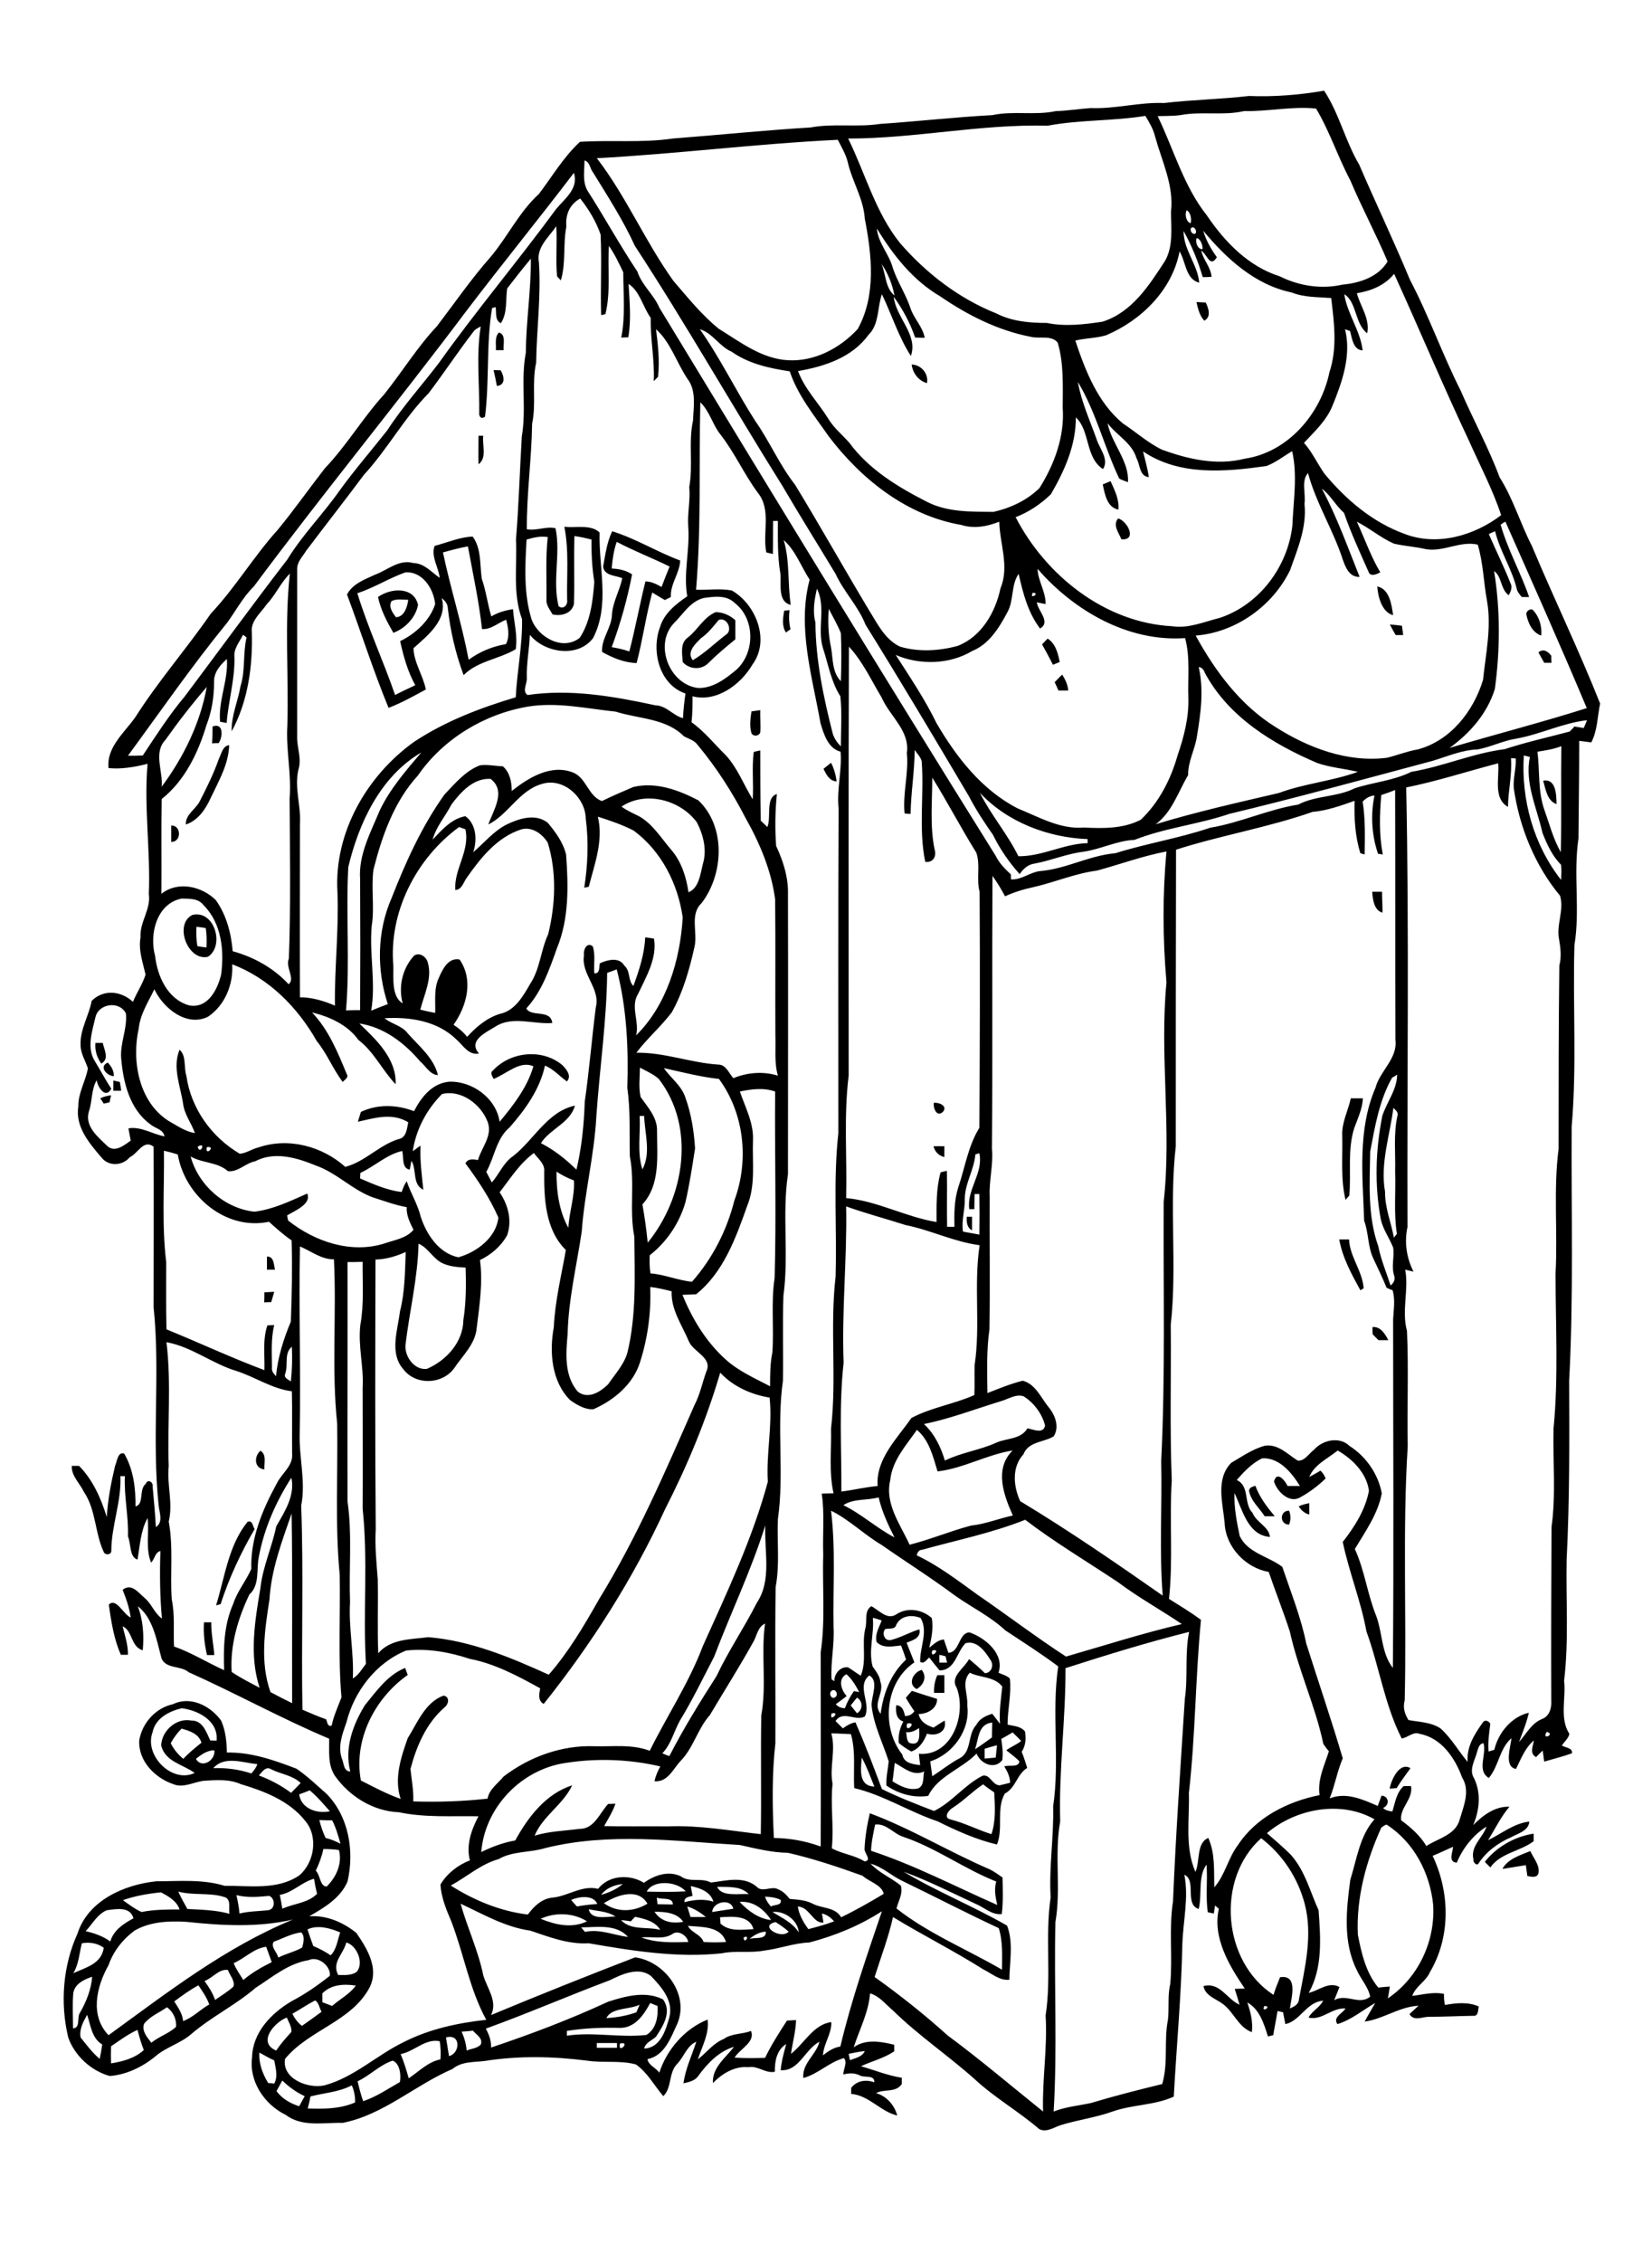 <?xml version="1.0" encoding="utf-8"?>
<!-- Generator: Adobe Illustrator 21.0.2, SVG Export Plug-In . SVG Version: 6.00 Build 0)  -->
<svg version="1.2" baseProfile="tiny" id="Layer_1" xmlns="http://www.w3.org/2000/svg" xmlns:xlink="http://www.w3.org/1999/xlink"
	 x="0px" y="0px" viewBox="0 0 656 898" overflow="scroll" xml:space="preserve">
<path d="M0,804.4c0,0.1,0,0.2,0,0.2V804.4 M596.6,741.9c2.1-4,7.2-5.5,11.1-7.1c1.2,2.9,3.9,5.6,3.2,8.9c-0.7,1.9-2.9,1.3-4.4,1
	c-0.2-1.4-0.4-2.9-0.6-4.3C602.8,740.9,599.7,741.4,596.6,741.9 M589.6,739.1c4.7-6,12-10.1,19.4-11.2c0,0.7,0,2.2,0,3
	c-5.4,4.1-13.1,4.6-17.2,10.4C591,740.5,590.3,739.8,589.6,739.1 M551.8,710c0.7-3.5,3.9-10.7,8.3-8.1c-1.9,2.6-3.8,5.2-5.5,7.9
	C553.9,709.9,552.5,710,551.8,710 M359.8,687.6c0.4,1.6,0,4.4,2.3,4.5c3.6,0.6,2.9-3.9,2.9-6.1C363.5,686.9,361.8,687.9,359.8,687.6
	 M360.2,684.2C359.1,688.8,364.8,683.2,360.2,684.2 M362.1,671.2c3.3,1.1,6.7,2.2,10,3.2c0.1,3.9-3.9,6-7.3,6
	c0.6,3.1,3.2,4.5,5.9,5.4c1.5-1,2.9-1.9,4.4-2.8c1.1,4.5-3.3,6.4-7,5.2c-1.2,3.1-3,5.9-6.2,7.1c-1.8-1-3.5-2.1-5-3.4
	c-0.3-3,0.4-5.9,1.8-8.5c-2.9-1-3.1-3.9-2.8-6.5c2.5,0.2,3,2.3,3.5,4.3c1.5,0,2.8-0.6,3.7-1.9c-1.2-1.7-2.3-3.5-3.4-5.3
	C360.5,673,361.3,672.1,362.1,671.2 M372.2,665c0.7,0,2.1,0,2.8,0c0,2.3,0,4.7,0,7c-1.4,0-2.7,0-4.1,0
	C370.8,669.6,371.2,667.2,372.2,665 M364,670.5c-3.8-2-1.3-6.8,2-7.6C368.2,665.6,366.8,668.9,364,670.5 M81,644c0.7,0,2.2,0,2.9,0
	c-0.1,4.4,0.9,8.7,1.2,13c-0.7,0-2.2,0-2.9,0C81.2,652.7,80.7,648.4,81,644 M98.3,604.1c2-0.8,2,1.7,2.8,2.9
	c-5.5,9.5-10.1,19.3-13.5,29.8c-0.4,0.1-1.3,0.3-1.8,0.5C89.3,626,90.7,613.5,98.3,604.1 M511.9,605.2c-3.8,0.1-3.9-5.6,0-5.5
	C512.6,601.5,512.6,603.4,511.9,605.2 M515.7,598c1.3-0.7,2.8-1,4.2-1.3c0,1.5,0,3,0,4.5C518.1,600.8,516.8,599.6,515.7,598
	 M496,591.9c0-1.5,1.4-1.7,2.5-2.1c1.7,4.6,4.6,8.4,7.7,12.1c-1.3,0-2.6,0-4,0C500.2,598.7,496.8,596,496,591.9 M103.4,575.9
	c2.6,1.5,1.4,4.9,1.6,7.4C100.9,582.9,100.8,578.2,103.4,575.9 M545,526.8c3.2-0.3,5,2.7,6.3,5.2c-1.3,0-2.6,0-3.9,0
	c-0.8-0.8-1.5-1.5-2.3-2.3C545,529,545,527.5,545,526.8 M105,513c1.3-0.1,2.6-0.1,3.9-0.2c-0.4,1.3-0.8,2.7-1.2,4.1
	c-0.7,0-2.1,0.1-2.8,0.1C105,515.7,105,514.4,105,513 M106,498.8c2.8-0.1,2.7,3.2,3.2,5.2c-0.8,0-2.4,0-3.2,0
	C106,502.3,106,500.5,106,498.8 M531.8,492c1.3,0,2.6,0,3.9,0c0.3,6.9,5.3,12.5,5.8,19.4c-0.3,0.2-0.9,0.6-1.3,0.8
	C536.7,505.8,533.1,499.3,531.8,492 M383.9,483c0.5,0,1.6,0,2.1,0c0,1.8,0,3.6,0,5.4C383.9,487.3,383.8,485.1,383.9,483 M370.7,455
	c1.4,0,2.9,0,4.3,0c0,1.4,0,2.9,0,4.3C372.8,458.8,371.2,457.2,370.7,455 M370.8,437.8c2-0.3,5.7,1.2,3.6,3.6
	C372,443.6,370.5,439.9,370.8,437.8 M536.4,436c1.6,0,3.2,0,4.8,0c-0.2,4.1-2,7.9-3.4,11.7c-2.8,8.7-1.2,17.9-2,26.9
	c-0.4,0.4-1.1,1.3-1.5,1.7c-2-8.3-1.1-16.9-1.3-25.3C532.7,445.7,535.3,441,536.4,436 M39.8,436c1.4-0.7,2.8-1,4.3-1.2
	c-0.1,0.7-0.5,2.1-0.6,2.8c-0.6,0.1-1.8,0.4-2.3,0.5C40.9,437.6,40.2,436.5,39.8,436 M45,428.9c0.7,0.2,2,0.5,2.6,0.6
	c0.2,1.2,0.4,2.3,0.5,3.5c-0.8,0-2.4,0-3.1,0C45,431.6,45,430.2,45,428.9 M45.2,427.2c-2.8-0.1-6.1-3.8-2.4-5.4
	C44.2,423.3,45.3,425.1,45.2,427.2 M37.9,414c0.7,0,2.1,0,2.9,0c0.6,2.7,2.7,6.5-0.6,8.2C38.5,419.8,37.6,417,37.9,414 M78,367.9
	c-0.1,2.6-0.1,5.1,0.4,7.7c1.2,0.2,2.4,0.4,3.6,0.5c0.1-2.6,0.1-5.1-0.3-7.7C80.4,368.2,79.2,368,78,367.9 M76.4,363.2
	c8.8-2.1,12.9,12.2,6.2,16.6C74.5,381.7,69,366.8,76.4,363.2 M544.9,354c1.3,0,2.6,0,3.9,0c0,2.8,0.2,5.5,0.2,8.3
	C545.6,361.4,545.1,357,544.9,354 M68,327.7c4.1-0.1,4.1,6.6,0,6.5C68,332.1,68,329.9,68,327.7 M612.8,309.9
	c5.2-0.9,5.2,5.8,5.3,9.3C614.4,318,613.7,313.2,612.8,309.9 M327,305.2c1-0.8,2-1.6,3-2.4c1.2,2.3,1.9,4.8,2.2,7.4
	C329.3,310,328.1,307.4,327,305.2 M87,301c1-1.9,1.4-4.9,4-5.2c-0.2,7.6-4.2,14.3-7.3,20.9c-2,4.4-5,9-9.9,10.6
	c-0.2-3.9,3.7-5.9,5.4-9C82.1,312.7,84.9,307,87,301 M84.4,288.4c4.5-1.7,4.1,4.3,2.4,6.6c-0.6,0-1.9,0-2.6,0.1
	C84.4,292.8,84.4,290.6,84.4,288.4 M298.4,282.4c1.2-0.2,2.3-0.3,3.5-0.5c-0.1,2.9,0.2,5.9,0,8.8c-0.5,1.7-3.2,1.8-3.6,0
	C297.6,288,298,285.1,298.4,282.4 M418.8,270.8c1-1,2-2.1,3-3c1.2,1.9,2.2,4,2.4,6.3c-1.3,0-2.6,0-3.9,0
	C419.8,272.9,419.3,271.9,418.8,270.8 M610.9,259c1.9-1.7,3.8-0.4,5.1,1.3c0,0.7,0,2.1,0.1,2.8c-0.7,0-2.2,0-2.9,0
	C612.4,261.7,611.6,260.3,610.9,259 M413.8,255.8c0.7-0.8,1.5-1.5,2.2-2.3c3.2,2,4.1,5.8,4.8,9.3c-0.9,0.4-1.8,0.7-2.7,1.1
	C416.8,261.2,415.3,258.5,413.8,255.8 M551.9,247.9c1.6,0.1,3.2,0.3,4.8,0.5c0.2,1.2,0.3,2.4,0.5,3.7c-0.7,0-2.2,0-3,0
	C553.4,250.6,552.6,249.3,551.9,247.9 M285.4,246.1c-2.2,2.6-4.2,5.3-7,7.2c-2.2,2.2-5.9,5.5-3.3,8.8c4.7-2.8,8.7-6.7,13.1-10.1
	C291.2,250.3,288.7,244.8,285.4,246.1 M273.1,253.1c4-3.1,6.3-8.1,11.1-10.1c2.9,0,5.7,1.3,7.8,3.2c0,2.5,0,5,0,7.6
	c-3.7,3-7.4,6.1-10.8,9.5c-2.8,2.8-7.6,2.4-10.1-0.5C270.9,259.5,270,255.3,273.1,253.1 M606.1,243.9c-0.2-1.2,1.5-2.5,2.6-1.8
	c2.5,2.7,3.7,6.5,3.3,10.2C608.5,251.1,606.8,247.4,606.1,243.9 M311.4,242.4c0.5,0,1.6-0.1,2.1-0.2c-0.3,2.6-0.2,5.1,0.4,7.6
	c-0.5,0.3-1.4,1-1.8,1.3C310.4,248.5,310.9,245.4,311.4,242.4 M155.5,238.6c-1.4,2.2,0.4,4.6,1.7,6.4c3.3,0,4.6-4.2,4.9-6.9
	C160,238.1,157.6,237.6,155.5,238.6 M150.1,237c5-3.6,14.2-4.3,15.9,3.1c-0.9,5-5.1,9.4-9.8,11.1C153.6,246.7,151.2,242.1,150.1,237
	 M546.9,232.8c4.9,1,5.7,7.3,6.3,11.4C548.7,243,547.2,236.9,546.9,232.8 M141.9,235.5c4.2,13.7,10.3,26.8,15,40.4
	c2.6-1.4,5.3-2.6,8-3.9c-3-5.4-4.7-11.5-6-17.5c6.1-2.9,11.8-8.2,13.9-14.7c-0.6-6-4.9-13-11.8-12.6
	C154.5,229.5,148.6,233.3,141.9,235.5 M175.9,219.3c3,14.3,7.5,28.3,10.2,42.6c4.4-3.2,9.4-5.3,14.8-6.2c1.6-3.1,0.9-6.5,0.1-9.7
	c-3.2,1.2-6,4-9.6,3.7c-1.2-11-3.6-21.9-5.6-32.8C182.4,217.5,179.1,218.4,175.9,219.3 M172.6,216.7c5-1.3,9.9-3.5,15.1-3.7
	c3.5,4.8,2.8,11.1,3.6,16.7c1.7,4.9,2.3,10,3.8,15c2.6-1.6,5.6-2.4,8.6-2.9c0.4,5.3,1.9,10.5,1.1,15.9c-6.6,4-15,4.6-20.7,10.3
	c-3.2-8.6-5.3-17.6-6.3-26.8c-0.1-1.6-1.2-2.8-2.4-3.8c2.5,8.6-5.6,14.9-11.2,19.9c0.1,5.6,3.8,10.8,4.9,16.4
	c-4.8,2.6-9.6,5.3-14.8,7.3c-6.1-14.8-10.9-30-16.5-45c2.2-4.3,7.1-6,11.2-7.9c4.9-1.8,9.5-6.2,15.1-4.6c4.4,0.1,7.2,3.6,10.5,5.9
	C174.2,225.3,171,220.8,172.6,216.7 M244.9,215.1c-1.2,3.4-1.7,7-2,10.6c2.9,0.1,5.7,0.7,8.1,2.3c-1.9,9.8-4.6,19.5-8.1,28.9
	c2.4,0.4,4.7,0.9,7,1.7c2.4-9.2,4.1-18.6,6.4-27.8c2.3,0,4.4,1.1,6.4,2.2c1-2.7,2.1-5.4,3.2-8.1C259,221.5,251.7,218.7,244.9,215.1
	 M243.1,210.9c9.4,2.9,17.8,8.2,27,11.6c-0.2,5.1-4,9.3-3.7,14.5c-0.8,0.4-1.6,0.8-2.4,1.2c-1.7-1-3.4-2-5-3
	c-2.5,9.3-3.8,18.8-6.2,28c-4.9-0.1-9.6-2.1-13.7-4.4c-0.4-5.2,3.7-9.5,3.9-14.7c0.3-5.2,3.1-9.6,4.1-14.6c-2.7-1.1-7.2-0.9-7.6-4.6
	C240.4,220.1,241,215.2,243.1,210.9 M444,205.8c3.7,1,7.7,8.8,1.3,8.3C444.3,211.5,441.7,208.5,444,205.8 M437.9,192.3
	c1-0.4,2.1-0.9,3.1-1.3c1.6,3.6,3.5,7.2,3.1,11.3C439.5,201.4,438.7,196,437.9,192.3 M190,173c0.5,0,1.4,0,1.9,0
	c-0.5,3.7,1.6,8.8-1.9,11.3C189.9,180.6,190,176.8,190,173 M196,146.9c0.7,0,2.1,0.1,2.8,0.1c1.4,2.3,2.1,5.9-1.5,6.2
	C196.9,151.1,196.5,149,196,146.9 M362,144.7c3.8,0.1,6.8,3.6,6.1,7.4C364.7,151.1,362.5,148.2,362,144.7 M198.1,132
	c3,0.8,1.6,4.8,1.9,7c-0.8,0-2.3,0-3.1,0C197.1,136.6,196.3,133.9,198.1,132 M475.1,119.9c1.2,0.1,2.4,0.1,3.7,0.2
	c1.1,2.3,2.3,5.7-0.6,7.2C476.3,125.2,475.7,122.5,475.1,119.9 M123.3,832.2c-0.3,1.6-0.7,3.2-1.1,4.8c6.4,0.2,12.8,0.2,18.8-2.4
	c0.1-2.4-0.4-4.7-1.3-6.8C134.6,830.5,128.8,830.8,123.3,832.2 M112.1,825.9c-0.8,1.4-1.5,2.8-2.3,4.2c2.2,3,5.5,4.9,9,6
	c0.7-1.3,1.5-2.7,2.2-4C117.7,830.6,114.8,828.5,112.1,825.9 M142,826.2c0.6,2.6,1.3,5.3,2.2,7.9c5.2-1.7,9.8-4.9,14.6-7.6
	c0.5-2.8,0-7.4-2.9-8.5C150.8,819.7,146.9,823.9,142,826.2 M103,814.8c-0.3,4.3,1.3,8.5,3.5,12.1c0.6,0,1.8,0.1,2.4,0.2
	c1.6-2.9,0.5-6.2,0-9.2C106.8,817,104.9,815.8,103,814.8 M337,815.3c0.1,0.6,0.4,1.8,0.5,2.5c2.2-0.8,4.9-1.3,5.9-3.6
	C341.2,814.4,339.1,814.9,337,815.3 M246.2,811.2C245.1,815.8,250.8,810.2,246.2,811.2 M237,811c0,0.5,0,1.5,0,1.9c2.7,0,5.3,0,8,0
	c0-0.5,0-1.5,0-1.9C242.3,811,239.7,811,237,811 M159.1,815.4c1.3,3.1,2.3,6.4,3.2,9.6c4.1-2.7,7.6-6.5,12.6-7.5
	c0.2-2.4,0.1-4.9-0.3-7.2C168.9,809.1,164.5,814.4,159.1,815.4 M177.1,808.8c0.4,2.5,0.8,4.9,1.2,7.4
	C182.8,815.1,183.1,807.1,177.1,808.8 M183.3,806.5c1.1,2.4,1.8,4.9,2,7.5c1.8-0.8,4.2-0.8,5.6-2.4c1-2.5-1.8-3.9-3.1-5.5
	C186.2,806.3,184.8,806.4,183.3,806.5 M44.1,812.3c-0.1,2.3-0.1,4.5,0,6.8c4.7-0.8,9.4-2,13-5.3c-1-2.6-1.8-5.3-2.5-8
	C50.8,807.5,47.5,810,44.1,812.3 M109.7,814c1.7-2.7,3.9-5,6-7.4c0.2-2-1.1-3.9-1.8-5.7C109,802.7,102,810.8,109.7,814 M32,808.8
	c2.4,3,4.7,6.1,7.6,8.5c0.4-1.9,0.7-3.8,1-5.7c-4.2-2.5-4.6-7.7-6-11.8C33.1,802.5,31.4,805.5,32,808.8 M57.2,803.4
	c-1,2.9,1.3,5.4,2.9,7.5c3-2.5,6.9-3.6,9.8-6.3c0.3-3-1.2-6.1-3.6-7.8C63.2,799,59.5,800.4,57.2,803.4 M502.1,796.3
	C500.5,799.3,505.4,796.4,502.1,796.3 M240.8,801.1c4-0.2,8.1-0.9,11.9-2.3c0.4-1,0.9-2,1.3-3C249.9,797.8,242.8,796.9,240.8,801.1
	 M258.2,795.1c-2.5,4.7-6.1,10-12.1,9.9c-7-0.2-14,0.1-21,1.2c0,0.5,0,1.4,0,1.9c10.5-1.6,21,0.9,31.6-0.3c3.9-2.4,4.7-7.3,4.4-11.5
	C260,795.9,259.1,795.5,258.2,795.1 M116.1,799.4c0.9,1.8,2.1,3.5,3.8,4.8c2.6-1.8,5.2-3.7,7.8-5.6c-0.9-1.4-1.1-3.8-2.6-4.5
	C121.9,795.8,119.1,797.7,116.1,799.4 M128,791.3c0,1.1,0,2.3,0,3.5c1.3,0.5,2.6,1,3.9,1.5c3.1-2.8,7-4.7,9.4-8.1
	C136.6,787.5,131.6,787.7,128,791.3 M69.2,794.5c1.5,2.4,3.3,4.9,3.5,7.8c3.9-1.4,6.8-4.6,10.4-6.6c-1-2.8-2.7-5.2-4.3-7.6
	C75.4,789.9,72.3,792.2,69.2,794.5 M29.1,791.2c-0.4,4.7-0.1,9.3-0.1,14c3.1-0.2,1.4-4.4,2.8-6.3c2.5-4.4,4.4-9.1,4.8-14.2
	C33.6,785.7,29.7,787.4,29.1,791.2 M242.1,786.1c-16.5,6.2-32.6,13.2-49.2,19.2c1.3,2.3,2.2,4.8,2.1,7.5
	c15.8-5.3,31.4-11.2,46.5-18.2c6.9-2.2,14.9-4.4,21.8-0.9c3.6,5,0,10.5-2.8,14.8c-1.6,1.5-4.2,2.3-4.7,4.7c6.4-0.2,8.6-7.3,10-12.4
	c1.7-6.6-3.1-12-7.3-16.4C253.6,780.6,247,783.7,242.1,786.1 M81.2,786.4c1.7,2.3,3.3,4.8,4.2,7.5c2.5-1.7,5.1-3.3,7.3-5.3
	c0.7-2.3-1.5-4.5-2.2-6.6C86.9,781.5,84.5,785.2,81.2,786.4 M92.8,779.3c0.9,2.4,2.5,4.5,3.8,6.7c3.4-2.9,7.3-5.1,11.3-7.1
	c-0.7-2-1.5-4.1-2.2-6.1C100.8,773.4,97.2,777.4,92.8,779.3 M137.5,771.1c-1.1,4.6-5.9,7.9-3.2,12.9c2.5,0,5.3,0.3,7.4-1.3
	C144.7,779,141.5,772.1,137.5,771.1 M32.5,771.4c-1,4-1.2,8.3-3.4,11.9c5-2.3,11.2-3.7,12.1-10.1C38.6,771.3,35.6,770.9,32.5,771.4
	 M295.3,769.1C295.4,772.4,298.3,767.6,295.3,769.1 M297.6,769.7c2.2-0.8,6.7,0.5,6.5-2.9C301.7,766.9,299.5,768.1,297.6,769.7
	 M266.9,767.8c-3.7,2.3-8.1,0.8-12.2,1.3c5.8,2.2,12.4,2,18.6,1.8C272.8,768.2,269.2,766,266.9,767.8 M108.7,770.8
	c-1.4,2,1.4,4.2,1.8,6.3c3.1-1.6,6.6-2.3,9.5-4c0.5-1.9,1.2-4.5-0.4-6C115.9,767.5,112.3,769.5,108.7,770.8 M230.8,765.1
	c0.4,0.5,1.1,1.4,1.5,1.8c5.8-1.3,11.4,1.3,17.1,2C244.6,763.6,237.1,765.1,230.8,765.1 M122.1,765.9c0.7,2.2,1.5,4.4,2.3,6.6
	c2.4,1,4.7,2.2,6.9,3.7c2.4-2.4,2.7-6,3.8-9.1C131.1,765.4,126.2,764,122.1,765.9 M273.2,764.5c1.2,2.7,5.1,3.3,6.2,6.4
	c3,0.2,5.9,0.2,8.9,0C286.2,764.5,278.6,765,273.2,764.5 M313.2,766.8c-1.6-1.4-3.4-2.7-5.2-3.8
	C301.1,764.4,310.1,770.1,313.2,766.8 M53.4,766.4c-4.7,3.5-8.4,8.2-10.3,13.7c-4.8,8.5-7.5,20,0,27.8C66.4,791,89.5,773,116.3,762
	c-13.8,3.2-28.3,2.4-42.3,0.9C67,762.5,59.6,762.8,53.4,766.4 M285.9,761.1c0.1,0.6,0.2,1.9,0.2,2.5c3.6,3.3,8.7,2.4,13.1,2.2
	C297.6,760.1,290.6,760.8,285.9,761.1 M250.5,762.7c-1.3-0.2-2.6-0.4-3.9-0.5c4,4.3,10.5,2.5,15.6,3.9c-2.1-3.5-6.3-4.4-10-5.2
	C251.8,761.3,250.9,762.2,250.5,762.7 M117.3,761.3C117.8,761.8,117.8,761.8,117.3,761.3 M214.7,761.7c5.9,2.4,12.4,3.9,18.4,1
	C227.7,759.3,220.5,759,214.7,761.7 M306.7,759c3.8,2.3,8,4.2,10.5,8.1C316.8,762.2,311.5,758.4,306.7,759 M259.9,758.9
	c2.6,4,6.9,4.8,11.4,4C268.8,759.2,264,758.9,259.9,758.9 M233.8,757.9c0.9,4.5,7.2,2.8,10.6,2.9
	C241.3,758.7,237.4,758.7,233.8,757.9 M42.4,758.3c-3.8,1.6-5.7,5.5-8.4,8.3c3.5,0.8,6.9,2,9.8,4.1c1.3-4.5,5.3-7.1,9.2-9.2
	C51.7,756.7,46.2,757.8,42.4,758.3 M316.8,756.8c0.5,3.3,2.2,6.3,4.2,9c3.4-0.9,6.9-1.8,10.2-3.1c-1.3-1.5-2.9-2.7-4.8-3.1
	c0.2,1.2,0.4,2.4,0.6,3.6C322.8,763.6,321.5,757,316.8,756.8 M272.9,756.8c0.4,1.4,0.9,2.8,1.3,4.2c2,0,4,0,6.1,0
	C278,759.1,275.6,757.6,272.9,756.8 M182.9,755.7c2.7,9.6,7,18.6,9,28.4c1.5,5.2,5.8,10.3,3.1,15.8c19-7.9,38-15.5,57.2-22.9
	c11.5,1.5,21.5,14.4,16.9,26c-2.6,5.6-5.1,13.1-12,14.4c0.4,2.5,3.4,3.4,4.7,5.4c3-9.2,10.1-17.5,19.2-21.1
	c0.7,5.6-2.2,10.6-3.9,15.8c3.5-2.7,6.1-6.4,10.3-8.1c3.2-2.3,7.3-1.8,10.8-3.2c1.9,4.4-4.5,7.2-6.5,10.6c4,0.3,8.1,0.2,12.1,0.1
	c2.5-5.2,5.6-10,8.7-14.8c1.2-0.1,2.4-0.1,3.6-0.2c-0.1,4.5-1.4,9-2,13.4c5.2-4,8.9-11.7,16-12.6c0.2,4.7-3.1,8.6-3.3,13.2
	c2-1.6,4.2-3.1,6.9-3.5c4.3-18.2,10.5-36,16.5-53.7c-8.8,5.7-18.6,9.7-28.8,12.4c-6.1,0.2-11.9,2.5-17.9,3.2
	c-5.6,1.1-11.3-0.1-16.9,1.1c-17.8,1.9-35.5-1-52.9-4c-8,0.5-15.7-2.5-23.1-5C200.6,765,191.9,759.9,182.9,755.7 M293.7,755
	c3.3,3.5,7.6,6.7,12.5,7.2C303.4,757.9,299.1,754.5,293.7,755 M282.8,759c2.8-0.4,5.6-0.9,8.4-1.3C290.2,753.4,283,754.9,282.8,759
	 M303.8,752.9c0.4,1.5,1.3,2.7,2.3,3.9c1.4-0.8,4.5-0.3,3.9-2.6C308,753.2,305.9,753,303.8,752.9 M260.8,753.3
	c0.1,0.6,0.2,2,0.3,2.6c2,0,4,0.1,6.1,0.1C267.1,752.9,262.9,754.2,260.8,753.3 M226.8,754.2c0.8,0.9,1.5,1.8,2.3,2.6
	c2.7-0.5,5.4-0.8,8.1-1C235.6,752.1,230,752.8,226.8,754.2 M239.8,755.5c5.3,3.8,11.8,3.5,17.3,0.2
	C253.3,749.2,244.9,752.3,239.8,755.5 M93.9,752.3c0.5,2.4,1,4.8,1.2,7.3c3.7-0.9,7.5-0.9,11.3-1.3c3-0.3,3-4.7,0.5-5.7
	C102.6,753,98.2,753.4,93.9,752.3 M70.8,750.9c1.1,2.4,2.3,4.6,3.6,6.9c5.6,0.3,11.3,0.4,16.7,1.9c-0.4-2.3,0.9-6-2.2-6.7
	C83.1,751.2,76.8,752.5,70.8,750.9 M48.8,754.3c2.4,1.7,4.7,3.5,7.4,4.7c5-1,10.1-1,15.1-1c-1.1-3.4-4.5-5.3-7.4-6.8
	C58.8,751.7,53.6,752.6,48.8,754.3 M284.8,749c1.7,4.1,8.6,2.6,12.5,2.9C294.2,748.6,289,749.1,284.8,749 M274.3,748.7
	c0.2,1.3,0.5,2.6,0.7,3.9c-1.5,0.4-3.4,0.5-3.2,2.5c3.8-1,7.7-1.4,11.5-0.2C282.1,750.9,278,749.5,274.3,748.7 M238.7,752.2
	c3.1-0.9,6.1-2.2,8.6-4.3C244,748.2,240.7,749.5,238.7,752.2 M256.8,750.9c5.2,0.1,10.4,0.2,15.5-0.1
	C268.8,746.7,259.3,746.1,256.8,750.9 M111.1,752.2c0.4,1.8,0.7,3.6,1,5.5c4.6-2.1,10.1-2.2,13.8-5.9c-0.5-2-0.9-4-1.2-6
	C119.8,747.1,116.3,751.3,111.1,752.2 M345.7,739.8c3.4,3.7,8.2,5.6,12,8.7c1,3.1-1,6.2-1.7,9.1c12.7,10,28,16.2,41.9,24.3
	c0-5.5,0.4-11.1-1.3-16.5c-12.9-6-25.6-12.6-38.4-18.8C354,744.6,350.4,741.1,345.7,739.8 M128.4,734c-0.6,3-1.7,5.8-3,8.6
	c1.8,1.7,1.6,6.2,4.3,6.3c3.8-3.7,6.3-9.1,4.9-14.5C132.6,734.1,130.5,734,128.4,734 M505.7,791.9c0.7-2.4,1.7-4.7,2.6-7
	c7.3-1.2,4.5,8.2,3.9,12.4c1.6-0.7,3.5-1.6,3.6-3.6c2.3-12.4,5.6-25.3,2.3-37.9c-2.7-10.3-8.8-19.6-17.3-26.1
	C482.7,745.9,485.4,778.7,505.7,791.9 M216.6,733.6c-6.1,1.9-12.9,1.1-18.6,4.4c-7.1,2-12.6,7-19,10.5c9.3,5.9,19.7,10.2,30.6,11.5
	c2.4-3.2,5.4-6.2,9.6-6.7c6.3-0.5,11.8-5.1,18.3-3.5c4.3-5.5,12.5-5.9,18.2-2.4c4.2-3,9.6-4.9,14.6-2.6c3.6,2.7,8.1,0.4,12,2.5
	c5.9-0.7,12.8-2.7,18,1.5c2.4,2.8,6-0.4,8.7,1.2c1.9,0.7,3.3,2.2,4.6,3.8c3,0.3,6.1,0.4,8.9,1.8c3.8,2.1,9.1,1.3,11.5,5.5
	c5.8-2.8,11.4-6,16.9-9.3c-0.7-3.6-5.8-4.8-8.4-7.2c-9.7-3.5-19.6-6.8-29.6-9.1c-6.5-0.1-12.8-1.7-19.1-3.1
	C268.1,730.9,242,727.3,216.6,733.6 M548.5,725.5c-6,13.3-10,27.8-9.3,42.5c1.4,7.3,3.2,15.1,8.1,21c1.5-0.2,3.1-0.3,4.6-0.4
	c-0.2,1.6-0.5,3.1-0.8,4.7c12.1-8.2,18.9-22.7,18-37.2c-1.3-12.6-7.6-24.8-18.5-31.8C549.8,724.5,549.2,725,548.5,725.5
	 M347.5,724.3c-0.7,3.5-1.5,6.9-1.6,10.4c17.3,5.7,33.5,14.2,50.1,21.5c-0.7-3.1-1.3-6.2-0.4-9.3c-12.7-5-23.8-13.3-36.8-17.7
	C354.8,728,352,723.7,347.5,724.3 M126.8,722.5c0.6,2.4,1.4,4.8,2.5,7.1c2.1,0.5,4,1.3,5.9,2.3c-0.9-3.2-1.8-6.4-3.3-9.3
	C130.2,722.6,128.5,722.6,126.8,722.5 M503.1,727.7c3.2,2.8,6.5,5.6,9.5,8.6c5.6,6.3,7.6,14.5,11,22c0.8,11,1.7,22.8-3.9,32.8
	c4-0.9,8.1-4.7,12.2-2.3c-0.7,1.7-1.4,3.4-2.1,5.2c5-2.8,9.8,2.2,14.3-1.4c-0.8-3.9-3.7-6.9-5.3-10.5c-5.6-11.1-4.2-24-2.6-35.9
	c2.6-8.2,3.7-17.4,9.6-24C532.5,714.6,514.6,717.9,503.1,727.7 M118.8,712.3c0.8,5.7,7.1,7.8,12.2,6.7c-2.6-2.9-5-5.8-8-8.3
	C121.6,711.3,120.2,711.8,118.8,712.3 M378.5,717.5c-1.8,1-4.2,4.1-0.9,4.8c5.5,1.4,10.7,4.1,16.1,5.8c1.8-5.4,1.4-11.1,1.1-16.6
	c-1.5-1-3-2-4.4-3.2C386.2,711.1,382.7,714.8,378.5,717.5 M102.8,704.8c4.6,1.7,8.9,4,12.8,6.9c1.3-1.3,2.5-2.6,3.8-3.9
	c-3.2-3.1-7.9-3.5-11.8-5.5C105.5,701,104,703.5,102.8,704.8 M355.3,699.8c-0.3,2.4-0.5,4.8-0.9,7.3c3,1.9,6.6,3.8,10.3,2.8
	c2.5-1.3,1.7-4.5,2.3-6.7C362.6,705.3,358.9,701.7,355.3,699.8 M84.7,701.9c5.1-0.2,10.3,0.5,15.1,2.1c1-1.1,1.9-2.3,2.4-3.7
	C96.5,699.8,89.2,696.8,84.7,701.9 M342.2,697.7c-0.4,4.6-1.4,11.3,5,11.5C345.6,705.3,344.2,701.3,342.2,697.7 M77.8,698.2
	c2.3,4.1,7.9,0.5,7.3-3.4C82.3,694.8,79.9,696.5,77.8,698.2 M391,694.2c0,1.3,0,2.6,0,3.9c1.5-0.1,2.9-0.3,4.4-0.4
	c0.2-1.6,0.3-3.3,0.5-4.9C394.3,693.2,392.6,693.7,391,694.2 M614.2,687.5C611.9,691.1,617.9,688.4,614.2,687.5 M72.1,686.2
	c-1.7,1.7-3.2,3.7-4.3,5.8c1.2,2.4,2.9,4.5,5,6.2c2.2-2.4,4.7-4.4,7.2-6.4C78.9,688.2,75.3,687.1,72.1,686.2 M387.2,694.4
	c2.3-1.5,4.5-3.1,6.7-4.7c0-2,0.1-3.9,0.1-5.9C388.4,684.3,388.6,690.3,387.2,694.4 M330.2,680.2
	C329.1,684.2,334.2,679.1,330.2,680.2 M60.6,687.6c-3.5,9.2,7.7,20.5,16.7,16.2c-4.6-3.4-11.7-4.4-13.3-10.9c0.2-5.8,6-11.1,12-9.9
	c4.5-0.1,5.9,4.6,7.5,7.9c0.6,0,1.9,0.1,2.5,0.1c0.8-7.8-7.1-12-13.8-12.9C67.1,679.3,61.7,682.1,60.6,687.6 M340.3,673.9
	c-0.8,1-1.7,2.1-2.5,3.1c0.8,1,1.7,2.1,2.5,3.1C342.7,678.8,342.7,675.2,340.3,673.9 M330.2,671.2c-1.3,1,0,3.7,1.5,2.5
	C333.1,672.8,331.8,670,330.2,671.2 M345.2,665.1c-5.3,4.2,0.9,11.2-1.8,16.3c-3.7,2-8.7-2.6-11.6,1.8c1,1,1.9,1.9,2.9,2.9
	c1.5-1.1,3.2-2.1,5-2.4c3.8,8.7,7.2,17.6,10.5,26.5c6.7,3.3,13.7,6,20.7,8.7c7.2-3.5,12.1-10.4,19.3-14c3-0.7,3.8,3.8,6.8,3.8
	c1.4-0.3,2.8-0.7,4.1-1c0-2.4-1.1-4.5-2.3-6.5c1.9-0.7,5.7,0.6,6-2c-1.6-1.7-3.5-3-5.2-4.4c1.8-1.4,4.1-2.2,5.9-3.7
	c-1.1-1.2-2.3-2.3-3.4-3.4c-1.5,0.9-3,1.8-4.5,2.6c0.4,2.8,0.8,5.6,0.4,8.4c-3.1,4-8.7,1.4-10.2-2.6c-5.9,6.1-15.5,9-19.2,16.8
	c-5.9,0.9-11.8-0.8-16.6-4.1c-0.2-3.3,0.6-6.4,0.9-9.6c-2.3-7.3-6-14.4-6.8-22.2C346,673.3,349.1,667.3,345.2,665.1 M336.2,673.3
	c-1.4,1.1-2.8,2.1-4.3,3.2c0.9,1.1,2.2,1.6,3.6,1.6c0.9-2.4,2.1-4.7,3.6-6.8c0.5,0.1,1.6,0.3,2.1,0.4c-1.4-2.6-2.9-5.2-5.1-7.1
	C332.5,666.6,334.1,670.9,336.2,673.3 M385.1,664c-3.5,3.8-0.6,8.6-1,13c1.3,9.6-5.6,19.3-14.7,22.2c0.3,2,0.5,3.9,0.8,5.9
	c3.6-2.3,7-5.1,10.8-7.1c5-2.5,3.1-9.5,6.7-13.3c1.3-2.5,3.8-3.6,6.3-4.4c1,1.3,2.1,2.6,3.1,4c-0.4-5,0.4-9.9,0.9-14.8
	C394.8,665.4,389.2,666.1,385.1,664 M373,656.9c0,0.8,0,2.3,0,3.1c0.8,0,2.3,0,3.1,0c-0.2-0.6-0.5-1.9-0.6-2.5
	C374.9,657.3,373.6,657,373,656.9 M370.2,655.2C369.1,659.2,374.2,654.1,370.2,655.2 M423.1,662.2c0.1,20.3-2.7,40.4-2.1,60.8
	c-2.4,13.2,0.4,26.8-1.9,40c-0.6,25.1,0.8,50.2-0.7,75.2c4.8-1.9,9.9-2.3,14.9-3.4c9.3-2.8,18.7-5.2,28.2-7.5
	c2.5-8.4,0.6-17.1,2.3-25.6c0.5-4.7-0.2-9.5,0.9-14.1c1-10.9-0.6-22,1.1-32.9c1.1-26.8,3-53.6,4.7-80.4c1.3-8.8-0.1-17.8,1.7-26.5
	C455.5,652,439.3,657,423.1,662.2 M299.4,651.3c-5.5,10-11.7,19.7-17.5,29.5c-4.9,5.5-6.5,13-11.7,18.3c-3,3.2-5,8.4-10.3,8
	c0.4-2.1,1.3-4,2.3-5.9c-12.9-3-26.6-3.4-39.8-1c-16.6,3.5-29.9,17.9-31.3,35c4.3-2.1,8.8-3.8,13.5-4.6c5.1-9.3,12.1-18.5,22.6-21.9
	c-3.5,7.6-11.7,12.2-14.9,20c5.8-1.8,11.8-1.9,17.8-2.7c5.9,0.1,8-6.3,11.4-9.9c0.7,0,2.2-0.1,2.9-0.1c-1.1,3.2-2.9,6-4.5,8.9
	c8.4,0.2,16.8,0,25.3,0.1c12.4-0.5,24.6,1.7,36.9,3.1c0.3-15.7-0.1-31.4,0.2-47.1c2.2-12.1-0.2-24.4,1.5-36.5
	C301,645.8,300.6,649,299.4,651.3 M346.6,642.2c0.6,6.4-1.8,12.9-0.1,19.3c1.3,1.9,2.8,3.7,3.1,6.1c1.7,4.3-3.3,8.8,0.1,12.7
	c1-8,4.1-16,10.1-21.5c-0.6-1.9-1.3-3.8-2-5.6c-3.2,0.3-7.2,1.3-9.7-1.4c-0.8-3,1-5.8,2-8.5C348.9,642.8,347.7,642.5,346.6,642.2
	 M355.9,645c-0.5,2-2.9,1.3-4.4,1.7c-1.5,1.8-0.1,5,2.4,4.3c3.9-1,7.4-3.1,11.2-4.2c0.7,3.4-2.6,4.3-5.1,5.3c1,2.6,2.1,5.2,3.1,7.8
	c-11.7,7.9-13.3,25.8-4.8,36.6c0.7,3.5,4.2,3.8,7.1,4.2c-0.2-1.5-0.4-3-0.5-4.5c13.2,1.1,19-15.8,15-26.2c-2.8-4.5,3-7.7,4.9-11.4
	c2.2,1.8,4.3,3.6,6.3,5.6c2.8-0.1,3.7-3.5,2.1-5.4c-2-3.3-5.4-7.8-9.8-6.5c-3.6,3.6-4,10.7-10.3,10.8c-1.4-1.7-2.8-3.4-4.1-5.1
	c-1.1,0.8-2,2.7-3.6,1.7c-0.2-5.8,3.3-11.9,0.2-17.4C362.3,640.9,357.7,641.2,355.9,645 M283.6,657.6c-4.4,8.5-8.6,17.2-13.6,25.4
	c-2.4,4.3-3.5,9.4-7,13c0.9,0.4,1.8,0.8,2.8,1.1c5.6-10.9,12.1-21.4,18.7-31.7c4.7-10,11-19.2,16-29.1c6.1-9.1,2.9-20.5,3.4-30.8
	C298.3,623.4,290.2,640.2,283.6,657.6 M366.2,615.2c-1.3,0-1.9,1.1-2.2,2.2c8.7,4.1,16.3,10,24.1,15.6c11.8,8.1,23.2,16.8,35.2,24.6
	c15.3-4.4,30.5-9.3,46-12.9c-8.4-5.7-17.2-10.5-25.3-16.6c-12.3-8.2-25.1-15.8-36.9-24.8C393.8,608.6,379.8,611.4,366.2,615.2
	 M107,635c-1.9,12.1-3.8,24.9,0.4,36.7c2.8,1.5,5.7,3,8.6,4.4c-0.1-25.1,0.2-50.2-0.2-75.3C112,611.8,107.7,623,107,635 M330,599.7
	c1.9,15.3,0.7,30.8,1,46.3c0.4,6.9-1.2,13.7-0.8,20.6c0.3,0.2,0.8,0.6,1.1,0.8c-0.1-2.9,2.4-6,5.5-5.5c1.7,1,3.3,2.3,5,3.3
	c2.5-6,0.3-12.5,1.8-18.7c0.9-3-0.6-7,2.4-8.9c3.1,1.6,6.3,5.7,10,3.2c4.4-2.9,10.2-1.9,14,1.5c0.7,4-0.1,8-1,11.8
	c1.8-1.4,3.4-3.1,5.8-3.3c0.6,1.8,1.2,3.5,1.8,5.3c4.6-0.2,4-8,8.4-8.1c6.3,2.2,14,8.6,11.5,16c1.5,0.7,3.2,1.1,4.5,2.3
	c0.7,6.1-0.9,12.2-0.9,18.3c2.4,0.6,5.2,0.6,6.9,2.7c0.5,2.8,0.3,5.7-1.3,8.1c0.9,2.1,1.5,4.3,2.2,6.4c-4.1,2.5-4.5,7.9-8.9,10.2
	c-3.5,6.1-0.5,13.7-3.1,20.2c-8.2-1.9-16.1-5.5-23.6-9.2c-11.3-3.8-21.4-10.4-33.1-13.2c-0.4-7.1,0.7-14.4-1.3-21.4
	c-2.6-0.1-5.2-0.3-7.8-0.3c1.9,6.6-0.8,13.3,0.5,20c-0.9,8.5,0.6,17.1-0.3,25.6c3.9,2.2,9,2.7,13,5.2c3.1-0.3-0.1-3.3,0-4.9
	c0.2-4.8,1-9.5,2.1-14.2c16.4,6.1,31.6,15.4,47.7,22.3c1.8,0.9,3.4,2.1,5,3.2c0.1,4.8,0.3,9.7-0.3,14.5c-3.9,0.5-6.9-2.6-10.3-4
	c-9.5-4.4-18.8-9.2-28.7-12.8c13.2,7.9,27.7,13.7,41.1,21.4c2.6,6.7,1,14.4,0.9,21.5c-3.9,0.4-7-2.5-10.3-4.1
	c-11.7-7.4-24.1-13.6-35.9-20.8c-1.8,8.1-4.8,15.9-7.3,23.8c10.1,7.2,19.8,14.9,29,23.2c13,9.6,25.3,20.1,37.9,30.2
	c-0.4-12.8,1.8-25.4,1-38.1c2.4-15.5-0.3-31.4,2-46.9c-0.7-12.1,1.3-24,1-36.1c2.7-18.4-0.7-37.2,2-55.6c-6.8-5.1-13.9-9.6-21-14.3
	c-6-5.6-13.5-9.2-20.1-13.9c-9.4-7-19.4-13.3-29-20C343,609.1,337.2,603.2,330,599.7 M334.9,597.5c7.2,3.5,13.2,9.1,20.3,12.8
	c-2.6-5.1-5-10.3-6.3-15.9C344.3,595.7,338.9,594.8,334.9,597.5 M102.8,617.9c-1.1,5.1,0.5,11.2-3.8,15.1c-4.5,9.5-7.7,20.1-7,30.7
	c3.5,2.4,7.4,4.3,11.1,6.3c-4.2-12.8-1.9-26.5,0.3-39.5c0.9-8.5,4.6-16.3,6.3-24.6c3.4-5.9,7.5-12.2,6-19.3
	C109.6,596.1,104.9,606.7,102.8,617.9 M519.9,586.3c1.5-0.8,3-1.6,4.4-2.5c1,0.8,1.6,1.9,2.1,3.1c-3,2.9-6.4,5.5-10.1,7.5
	c-4.4,2.6-9.3-2.5-10.4-6.3c1.1-4.4,4.4-0.4,5.4,1.8c1.6,0,3.3,0,4.9,0c-3.2-5.2-8.2-11.4-15-11c-4,1.9-7.2,5.3-10.1,8.6
	c5.3,2.5,2.6,9.3,6.3,13.1c1.5,3.8,6.4,5.3,6.9,9.5c-8.9-0.6-11-11.1-14.1-17.4c-0.2,5.8,0.9,11.5,2.1,17.1
	c3.2,6.7,11.4,8,16.9,12.2c3.4,10.1,7.4,20,9.5,30.4c4.8,15.2,10,30.3,14.5,45.6c-2.2,5.1-3.1,10.7-5.2,15.9
	c6.6-2.6,13.1,0.4,19.1,3c0.5-1.4,1-2.7,1.5-4.1c3,0.2,3.3,3.8,0.6,4.9c1,1,2.3,1.2,3.7,1.4c1.1-3.5,1.6-7.5,4.5-10.1
	c0.7,0,2.2,0,2.9,0c1,5.1-4.6,8.7-3.9,13.6c3.8,2.8,7.5,6,10,10.2c4.6-3,11.6-4.4,13.2-10.4c1.6-5.4,4.3-11.5,1-16.8
	c-2.8-7.7-8.2-15.7-16.8-17.3c-2.6-1.1-4.7,1.5-7.2,1.8c-6.8-13.4-8.9-28.5-14-42.5c-2.2-12.1-6.9-23.5-9.4-35.5
	c4.7-6,9-12.8,10.4-20.3c-0.9-7-6.5-12.6-12.4-16C527.1,579.1,521.9,581.4,519.9,586.3 M353.5,587.6c-2.2,9.4,4,17.5,7.7,25.6
	c8.3-2.1,16.1-5.4,24.4-7.6c5.7-0.6,11-2.8,16.6-4c-3.6-8-7.5-18.5-0.1-25.8c-10.2,1.6-19.5,7.1-29.8,8.3
	c-1.8-5.9-3.3-12.4-8.2-16.5C359.8,573.8,354.3,579.7,353.5,587.6 M397.2,556.3c-10.1,3.1-20,6.9-30.3,9c4.2,3.9,6.7,9.1,8.3,14.5
	c6.5-3.2,13.8-4.1,20.4-7.1c4.2-1.9,9.7-1.2,12.4-5.7c2.3,0.4,6.3,2.4,7-1.1c-1.2-4.7-4.4-9-8.5-11.6
	C403.3,553.2,400.3,555.5,397.2,556.3 M286,544.9c-5.5,18.7-13,36.8-21.9,54.2c-12.7,27.6-29.2,53.5-48.2,77.3
	c-2.4-1.3-1.8-4-1.4-6.2c-8.9-4.9-18-9.8-28-11.7c-8.1-2.7-16.7-4.2-25.2-3.3c-11.9,4.8-20.6,16.1-23.7,28.4
	c-1.6,4.6-3.6,9.7-1.8,14.6c0.8,1.8,0.6,5,3.3,5c-2.4-9.2,1-18.5,5.8-26.3c4.6-5.6,9-12,16-14.8c0.3,0.9,0.6,1.8,1,2.8
	c-13.1,9.2-21.6,25.8-18.6,41.9c5.2,2.6,10.3,5.4,15.8,7.3c-2.7-8,0.1-16.5,2.8-24.1c3.9-6.2,6.9-14.2,14.2-16.9
	c2.6,0.4,2.1,3.3,0.5,4.6c-7.3,6.3-11.2,15.4-13.6,24.5c0.4,4.3,1.3,8.5,1.1,12.9c9.9,0.3,19.7,0,29.5-1.1c0.7-3.8,4.1-6,6.4-8.8
	c10.2-7.8,23.1-12.5,36-12c7.4,0.2,14.9-0.9,22,1.8c6.9-13.9,15.6-27,21.1-41.6c9.6-21.3,19.7-42.6,25.8-65.2
	c-0.7-11.2,1.9-22.2,0.7-33.4C298.3,553.6,291.1,550.4,286,544.9 M113.3,545.2c-0.8,1.8,1.1,2.3,2.2,3.2c0.5-4.6,0.6-9.2,0.4-13.8
	C112.7,537.2,114.5,541.8,113.3,545.2 M66.1,532.8c2,16.3,0.3,32.8,0.9,49.2c-0.8,7.4,1.8,14.7,0,22c1.9,10.2,0.5,20.6,1.2,30.9
	c1.3,6.2,0.6,12.5,0.9,18.7C76,656,82.3,660,89,663c-0.3-8.9-0.1-18,3.6-26.3c1.6-5,5.1-9.1,7.2-13.9c-0.4-12,4.4-23.5,10.1-33.9
	c1.9-4,6.6-7,6.1-11.9c-0.1-8.2,0.1-16.5-0.1-24.7c-7.9-1-14.6-5.7-22.1-8.1C84.2,541.3,76.1,534.6,66.1,532.8 M138,501
	c0.1,31.6-0.1,63.3,0,95c1.9,13.2,0.5,26.6,1,40c-0.6,10.2,1.6,20.2,1.1,30.3c2.3-1.3,3.6-3.8,5.2-5.8c-1.2-20.5,0.9-41.1-1.3-61.6
	c0.1-16,0-32,0-48c0.5-8.4-1.9-16.6-0.9-25c1.5-8.3,0.8-16.7,0.9-25C142,501,140,501,138,501 M119.1,494.8
	c-0.5,24.8,0.4,49.5-0.1,74.3c-0.3,9.5,2.5,19.1,0.6,28.6c1,26.9,0,54,0.5,81c3.1,1.3,6.2,2.7,9.4,3.8c0.5,1.1,0.5,3.1,2.2,2.5
	c0.8-3.9,2.5-7.5,3.9-11.2c-1.4-16.1-0.4-32.4-0.7-48.6c-1.9-19.9-0.7-40-1-60c-2.3-21.7-0.2-43.6-1.3-65.3
	C127.6,500,123.5,496.6,119.1,494.8 M166.2,493.7c-0.3,13.6-3.6,26.8-5.2,40.3c-0.3,4.6,3.6,10,8.5,9.4c7.7-3.3,14.4-10.6,14.5-19.4
	c1.1-6.9,1.1-13.9,0.9-20.8c-3.2-0.2-6.4-0.4-9.3-1.8C171.9,499.6,170,495.3,166.2,493.7 M336,478.9c0.4,20.7-1.8,41.4-1,62.1
	c-1.9,16.9-0.8,34-0.9,51.1c4.8-0.6,9.6-1.8,14.4-2.2c-0.8-10.7,7.8-18.9,13.4-27c7.9-4.2,16.9-5.5,25-9.1c0.2-3.9,0-7.9,0.1-11.8
	c2.4-15.8-0.4-31.9,2-47.7c-10.1-1.3-19.4-6-29.4-8C351.8,483.8,343.8,481.7,336,478.9 M221,465.1c-0.1,7.6,1,15.7,4.7,22.3
	c0.3-6.3,2.6-12.5,2.2-18.8C225.5,467.7,223.1,466.5,221,465.1 M75.7,459.1c3.1,11.4,13.5,20.6,25.3,21.9c7.5-0.9,14.2-4.2,21-7.2
	c1.8,4.2-5,6.8-8,8.7c0.1,0.5,0.3,1.5,0.4,2c10.6,8.4,25,13.3,38.3,9.1c4-1.4,8.6-2,11.5-5.4c-1.4-2.8-2.9-5.8-2.7-9
	c-4.6-0.8-9-2.5-13.5-3.9c-8.1-3-14.3-9.7-22.5-12.6c-7.6-3.1-16.4-5.8-24.2-1.7c-3.8,0.7-6.8,4.4-10.8,3.9
	C86.3,461.2,80.4,461.8,75.7,459.1 M387.3,458.3c-0.5,6.2-4.2,11.5-4.2,17.8c0.1,4.3-1.4,8.5-0.7,12.8c2.2,0.4,4.3,0.8,6.5,1.2
	c0.1-5.4,0.1-10.7,0-16.1c-0.5,0-1.4,0-1.9,0c0,2-0.1,4-0.1,6c-0.5,0-1.5,0-2,0c-1.1-7.9,5.7-14.3,4-22.2
	C388.5,457.9,387.7,458.1,387.3,458.3 M198.4,473.3c3.4,5,5,11.2,3,17c-2.4,4.4-6.4,7.8-10.8,9.9c1.2,9-0.2,18-1.3,26.9
	c-0.5,6.4-5.6,11-9,16.1c-4.7,6.4-15.1,6.8-20,0.5c-5.8-6.4-2.4-15.5-1.5-23c2-7.8,2-15.7,2.3-23.7c-3.8,1.7-7.8,2.9-12,3
	c-0.1,35.6-0.2,71.3,0.1,107c-0.4,6.6,0.3,13.3,0.8,19.9c0.2,9.8-0.2,19.6,0.2,29.4c4.9-5.8,13-5.5,19.9-6.4
	c16.8,1.4,32.6,8,47.8,14.9c7.9-9,14.1-19.6,20-30c15-24.4,26.4-50.9,37.9-77.1c2.2-4.2,3.1-8.9,4.7-13.3c2.5-5.4-5-7.6-6.9-11.8
	c-2.7-6.5-7.2-12.6-6.9-20c-2.8-0.7-5.6-1.4-8.5-1.7c0.4,10.1-1,20.4-4.1,30c-2.8,8.7-10.3,14.9-18.4,18.5c-3.3,0.3-6.6-1.7-9.3-3.6
	c-7.4-7.4-8.3-19.1-6.5-28.9c0.5-10.4,3-20.5,4.8-30.7c-8.2-8-8.7-20.5-8.6-31.2c0.3-3.1-2.5-5-4.1-7.3
	C206.3,461.9,202.6,467.9,198.4,473.3 M65.1,456.8c0.2,14.7-0.9,29.5,0.9,44.2c0,8.9-0.1,17.8,0.1,26.7c13,5.3,25.8,11.3,38.9,16.2
	c0.2-5.9-0.8-12.1,1.2-17.8c0.7,0,2-0.1,2.7-0.1c-1.4,5.6-0.9,11.4-0.9,17c-0.2,1.4,0.8,2.4,1.6,3.3c0.7-7.5,3-14.8,5.9-21.7
	c0.4-10.7,0.6-21.5,0.3-32.2c-3.2-2.2-6.1-4.8-9-7.4c-17.1,3.6-33.4-10.2-36.2-26.7C68.8,457.7,66.9,457.2,65.1,456.8 M82.1,455.4
	C81.3,459.4,86.1,454.7,82.1,455.4 M78.5,455.2C79.4,458.9,82.1,452.9,78.5,455.2 M76.3,454.3C76.8,454.8,76.8,454.8,76.3,454.3
	 M254,443c0.4,7.1-1.1,14.4,1.1,21.2c3.5-6.6,0.9-14.2,0.7-21.2C255.4,443,254.5,443,254,443 M553.3,439.8
	c-1.4,11-5.3,22.1-3.3,33.3c-0.1,6.3,2.4,12.1,3.5,18.2c0.3-0.4,0.9-1.1,1.2-1.5c-1.3-8.2-0.4-16.5-0.7-24.7
	c0.2-7.4-0.7-14.8,0.9-22.1C555.4,441.5,554.1,440.6,553.3,439.8 M175.5,434.3c-6.1,6.2-10.3,14-11.6,22.7c1.1-0.7,2-1.6,3.1-2.2
	c-0.3,5.9,0.5,11.7,1.1,17.5c-4.5-2.2-2.5-7.8-4.7-11.5c-0.2,0.9-0.5,2.6-0.7,3.5c-3.3-0.5-2.3-5-3-7.4c-6.2,1.4-10.9,6.1-16.6,8.7
	c0,0.5-0.1,1.7-0.1,2.2c5.3,2.3,10.7,4.7,16.5,5.4c0.5-1.5,1.1-3,2-4.3c1.6,4.8,4.4,9.2,5.6,14.2c2.3,7,7.2,14.4,14.9,16
	c7.3-2,15.1-7.9,15.9-15.8c-3.4-7.7-8.1-14.8-13.1-21.5c1.1-2,3.1-1.6,5-1.3c1.4-5,5.8-9.5,3.9-15
	C191.1,438.4,183.1,432.4,175.5,434.3 M293.8,433.3c2.2,6.4,5.6,12.7,5.2,19.6c-0.3,8.6,1.1,17.6-2.3,25.8
	c-4.5,12.7-9.4,26.4-20.3,35.1c-1.8,0.1-3.6,0.1-5.4,0.2c3.9,9.6,9.4,18.7,17.2,25.7c5.1,4.6,11.5,7.4,17.6,10.6c0-4.5,0-9,0.9-13.4
	c0.7-9.9-0.6-19.8,0.9-29.6c0.7-24.7,0-49.3,0.2-74C303.3,431.7,298.5,432.3,293.8,433.3 M552.8,427.8c-5.1,9-6.8,19.3-8.7,29.3
	c-0.2,12.6-1.1,25.5,3.2,37.6c1.1,5.4,3.2,10.4,4.9,15.6c1.2-1,2-2.4,1.4-4c-1.2-3.6,0.2-7.4-0.4-11.1c-1.5-3.8-4-7.1-4.9-11.2
	c-2.5-13.5-2.1-27.5,0.6-41c1.8-5.6,5.8-10.3,5.9-16.4C554.4,426.9,553.4,427.5,552.8,427.8 M263.6,424c2.8,4,7.1,7,8.6,11.8
	c2.3,6.4,3.4,13.3,3.8,20.1c-1.1,7.1-2.2,14.3-3.8,21.3c-2.4,8.3-7.4,15.8-14.2,21.1c-0.1,2.4-0.1,4.8,0.3,7.2
	c5.6,0.4,10.9,2.8,16.5,3.3c8.1-9.2,13.8-20.3,16.8-32.2c5.9-15.9,4-34.5-6.1-48.3C278.1,427.5,270.9,425.6,263.6,424 M254.1,423.8
	c0,3.9-0.6,7.9,0.3,11.7c2.9,4.1,6.7,8.2,6.5,13.5c0,9.8,1.4,21.3-5.8,29.1c0.9,5,1.6,10.1,2.1,15.2c14.6-17.9,19.2-45.8,4.4-65
	C259.5,426.4,256.7,425.2,254.1,423.8 M37.9,403.8c-1.3,5.6-3.6,12.2-0.2,17.5c2.2,3.6,4.2,7.4,6.5,10.9c-2.3,4.2-5.4-0.6-5.8-3.4
	c-2.2,3.7-1.7,8.4-3.1,12.4c-1.8,6,3.8,10.3,7.6,14c3.1,2.3,6.5-0.7,9-2.4c-0.3-1.6-0.6-3.3-0.9-4.9c5.1-0.8,9.5,2.3,14.3,3.2
	c-0.4-2.8-3.8-3.2-5.6-4.8c-8.3-6-10.8-16.8-11.6-26.4c-0.4-6,2.5-11.6,1.9-17.6C47.4,397.1,39.1,398.4,37.9,403.8 M241.1,386.2
	c-0.2,19.1-3,38.1-4.3,57c-0.8,15.3-4.7,30.4-5.8,45.7c-2,13.5-5.3,27-5.6,40.7c-0.7,7.8-1.4,16.6,4.1,22.9c4.2,3.1,8.9,0,12-3
	c2.7-4,6.2-7.7,7.6-12.4c3.7-15.1,2.9-30.7,2.8-46.1c-2.1-10.6,0.3-21.5-1.8-32c-0.2-9,0.3-18.1-1-27.1c0.5-15.8-0.2-31.7-4.2-47.1
	C243.6,385.3,242.3,385.8,241.1,386.2 M72.1,356.7c-9.9,2-12.9,14.1-10.5,22.8c0.9,8.1,5,17.2,13.5,19.6c7.4,1.4,11.3-6.3,12.7-12.2
	c1.3-9.5,0.2-20.5-7-27.6C78.7,356.5,75.1,356.8,72.1,356.7 M435.6,345.6c-8.7,1.1-16.9,4.7-25.4,6.6c-3.8,0.8-7.6,2-11.1,3.6
	c-1.5-2.8-3.1-5.5-5-8.1c-0.2,36.1,0.1,72.2-0.2,108.3c0.6,6.3-1.2,12.6-0.9,18.9c-0.1,17.6,0.2,35.2-0.1,52.8
	c-1.2,8.4-0.9,16.9-0.8,25.3c4.6-1.8,9.2-3.7,14-4.9c5.1,1.3,7.2,6.7,10.3,10.5c2.6,3.1,4.4,7.9,2,11.6c-4,2.4-10,2-12,7.1
	c-4.7,5.1-4,12.7-1.3,18.6c19.4,11.7,38,24.5,56.6,37.5c-1.4-17.7-0.2-35.6-0.6-53.4c1.7-34.3,0.8-68.7,1-103
	c3.2-28.9-1.7-58.2,1.1-87c-1.5-17.3-1.6-34.8,0-52C453.7,339.8,444.8,343.1,435.6,345.6 M182.3,328.3c-17.1,12.5-28,33.9-26.1,55.2
	c0.1,4.8-0.8,12.1,3.7,14.8c-1.8-6.6-0.1-14,4.6-19c2.2-1.4,4.9,0.6,5.4,2.9c1.8,6.3-1.5,12.6-3,18.6c2,0.5,3.9,0.9,5.9,1.3
	c0.2-4.6-0.6-9.5,1.4-13.8c1.5-3.5,3.8-8.3,8.3-7.4c5.6,8.1,2.9,18.4-2.4,25.9c2,1.3,3.9,2.9,5.4,4.8c3.5-3.9,7.8-7.5,12.9-9.1
	c6-1.2,9.3-7,12.1-11.9c4-6,4.2-13.4,7.2-19.8c2.9-11.9,3.4-24.6-0.2-36.3c-2.1-3.4-6.1-6.4-10.4-5.3c-9.7,3.1-16.2,11.3-21.8,19.3
	c-1.3,1.8-1.9,4.7-4.5,4.8c-0.6-8.3,5.9-15.5,4-24.1C184,328.9,183.1,328.6,182.3,328.3 M246.8,320.2c2.2,1.6,4.7,2.7,7.1,3.9
	c5.4,3.1,8.7,8.7,12.7,13.3c4,4.7,5.9,10.7,6.8,16.8c4.2-1.7,4.7-7.3,5.7-11.2c1.7-5.6,0.2-11.6-2.4-16.6
	C270.1,317.5,256.3,313.8,246.8,320.2 M389.1,314.7c4.4,8.8,11,16.4,15.3,25.2c9.5,0.1,18.1-5,27.5-5.2c0-0.4,0-1.2,0-1.6
	C416.2,332.5,400,326.4,389.1,314.7 M548.5,315.6c-0.7,7.9-0.9,15.8,0.6,23.6c-0.5-0.1-1.4-0.2-1.9-0.3c-2.5-7.3-3-15.5-1.4-23.1
	c-1.9,0.1-3.4,1.1-4.7,2.4c1.1,7,0.9,14,0.8,21c-0.4-0.1-1.3-0.4-1.7-0.5c-2.1-6.7-2.5-13.8-2.3-20.8c-5.4,1.9-10.9,3.9-16.7,4.4
	c-17.7,6.2-36.4,9.3-54.2,15c-0.1,39.3-0.1,78.5-0.1,117.7c-2.7,23.5,0.6,47.4-2,70.9c0.2,20.6-0.4,41.2,0.4,61.8
	c-1,15.7,0.6,31.4-1.1,47c4.3,2.7,8.6,5.3,12.7,8.3c-2.2,22.9-2.2,46-4.8,68.8c0.3,10.4-1.7,21.4,2.6,31.3
	c1.9-4.3,0.3-11.5,5.1-13.5c2.8,6.2,2.2,13,2.4,19.6c4.3-4.9,5.5-11.7,9.4-16.8c7.2-11,19.8-17.3,32.4-19.8
	c-0.9-6.2,1.9-11.7,3.7-17.4c-0.8-0.9-1.5-1.9-2.2-2.9c-3.2-15.2-10-29.5-13.3-44.6c-2.6-8-5.7-15.8-8.4-23.7
	c-9.2-1.6-17.1-9.9-17.5-19.4c-0.7-7.9-3.7-17.4,2.6-23.9c4.3-2.5,8.5-5.5,13.4-6.8c5.2-0.8,9,3.4,13,5.9c2.8,0.3,4.4-2.8,6.5-4.3
	c3.4-3.9,10.1-5.4,14.1-1.5c6.6,4.2,11.4,11.2,12.8,18.8c-1.5,8.1-6.5,15.1-10.7,22.1c3.9,8.5,5,18,8.5,26.6
	c2.5,6.7,2,14.8,6.6,20.6c0.4-46.1,0.1-92.2,0.1-138.4c0.2-3.8,0.9-7.7-0.2-11.5c-0.6-0.2-1.8-0.7-2.4-1c-1.6-4-3.5-7.8-5.3-11.7
	c-2.2-4.7-1.8-10.1-3.6-14.9c-0.6-17.6-2.7-36.1,4.5-52.8c1.8-6.8,8.9-11.6,7.9-19.1c-0.1-33,0-66.1-0.1-99.1
	C552.1,314.4,550.3,315,548.5,315.6 M179.3,319.3c-2.4,4.7-6.1,8.8-7.5,14c3.7-3.9,7.5-8.3,13-9.3c4.3,3.1,4.8,9.4,3.1,14.3
	c4.4-3.7,8.1-8.4,13.3-11c5-2.4,11.4-4.5,16.3-0.7c3.1,3.7,6.2,7.9,7.3,12.7c0.9,12.4,1.2,25.3-3.6,37c-3,8.4-6,17.3-12.2,24
	c1.9,3.6,9.7,0.2,10.3,5.8c-7.5,0.6-15.9-3-22.7,1.5c-3.7,2.3-10.9,5.5-6.4,10.6c-4.1,0.8-6.2-3.1-8.8-5.4
	c-7.5-7.5-18.5-9.2-28.7-8.6c2.9,2.4,6.9,2.9,9.2,6c4.5,5.1,10.4,9.8,12,16.6c-3.2-0.2-4.8-3.6-7.1-5.5c-6.2-7.3-14.4-13.6-24.1-15
	c6.7,6.4,14.8,14,14.4,24.1c-5.3-5.5-8.5-12.8-14.8-17.6c-4.3-6-11.4-9.2-18.4-10.9c6.6,6.9,10.2,15.8,13.8,24.5
	c0.9,1.4-0.9,2.2-1.6,3.1c-3.9-5.1-6.2-11.2-10.3-16.2c-7.6-13.4-19-25-33.6-30.5c0.5,8-2.9,16.3-9.6,20.8
	c-8.5,4.2-17.8-3.4-21.3-10.9c-2.4,5-5.6,9.8-6.2,15.5c-2.9,12.9,0,29.3,11.9,36.8c3.4,1.9,6.6,4.2,10.4,4.8
	c-1.4-4-4.2-7.4-4.7-11.7c-1.1-7.1-4.3-14.4-1.4-21.4c2.8,2.5,1.6,6.9,2.7,10.3c1.8,13,10,24.4,21.2,31c2.6-0.2,4.8-1.9,7.4-2.5
	c11.9-4.1,25.3-0.5,34.5,7.7c7.8-2,13.4-8.6,21.1-11c3.2-0.5,3.4-4.2,3.9-6.7c-6.4-3.9-13.3-1.7-20-0.2c0.4-1.3,0.8-2.6,1.2-3.9
	c6.7-3.2,14.3-2.9,21.1-0.3c2.9-5.6,7.2-11.1,14-11.7c9.1-0.3,18.6,6.5,20,15.9c5.5-6.6,11-13.7,13.4-22c-5.3-2.5-10.8,3.1-15.8,5
	c-0.4-1-1.6-2.4-0.3-3.3c7-7.6,19.7-8.9,27.7-2.1c1.6,1.7,3.7,4.2,1.7,6.4c-2.9-2.1-5.3-4.9-8.7-6.3c-2,9.4-7.8,17.4-14,24.5
	c-5.4,4.5-6,11.9-9.3,17.7c0.7,1.4,1.5,2.8,2.2,4.2c3-3.4,4.6-7.9,8.5-10.5c8.2-6.4,13.6-17.7,24.5-20c-1.9,6.9-9.9,9.2-13.5,14.9
	c5.3,2.7,9.9,6.4,14.1,10.5c2.1-8.8,3-17.9,3.3-27c1.8-12.5,2.8-25,4.4-37.5c1.9-7.4-6-13.1-4.7-20.6c-0.4-2.1,1.2-5.5,3.5-3.5
	c1.1,3.4,0.3,7.1,0.6,10.7c2.4,0.1,1.8-2.5,2.2-4c3-1.4,7.7-2.6,9.7,0.9c2.5,2.1,1.4,5.9,3.6,8.1c2.3-6.2,4.4-12.6,4.7-19.3
	c1.1,0.1,2.3,0.3,3.5,0.5c1.3,7.8-3.1,15.1-6.3,21.9c-3.2,5.1,0.6,11-0.8,16.5c12.1-11.9,17.5-29.9,18.5-46.8
	c-1.9-13.4-8.5-26.4-19.5-34.5c-4.5-2.3-9.4-4-14.2-5.5c2.3,9.4-1.3,18.8-3.6,27.8c-0.5,0.1-1.4,0.3-1.8,0.4
	c1.4-9,1.8-18.3,0.6-27.4c-0.1-8.4-8.9-16.5-17.4-13.8c-9,2.5-13.4,12.2-21.3,16.1c1.9-5.5,7.3-13.3,0.9-18.1
	C188,308.8,183,314.4,179.3,319.3 M600,301c0.5,6.5-1.1,12.8-1.2,19.3c-6-3.4-3.3-11.7-3.9-17.3c-12.2,3.2-24.2,7.1-36.5,9.6
	c1.2,58.1,0.3,116.3,0.5,174.5c-1.3,6-0.4,12.2,2.4,17.7c-1.1-0.3-2.2-0.5-3.3-0.8c1.5,7.9-1.5,16.2,0.7,24.3
	c0.7,15.2,0,30.5,0.3,45.8c-2.1,33.5-0.4,67.3-1.2,100.9c-0.8,2.8,0,5.4,1.5,7.8c4.3,0.8,8.9,0.8,12.7,3.3
	c4.3,3.8,7.2,9.1,10.8,13.3c-0.5-5.9,2.7-11,6-15.6c0.8-1.3,2.4-0.7,3,0.5c-0.5,3.6-1,7.3-0.7,11c0.6-0.2,1.7-0.5,2.3-0.7
	c1.5-6.7,6.9-13.2,13.7-14.7c-0.9,4-2.5,7.8-3.9,11.6c2.9-3.2,4.9-7.4,9.1-9.1c3-1.1,3.9-4.4,3.7-7.3c-0.1-23,0-46,0.1-68.9
	c1.8-12.9,0.5-26.1,0.8-39.1c2-20.4,0.8-41,0.8-61.5c0.9-16.5-0.9-33.1,1.2-49.5c0-24.3,0-48.7,0.3-72.8c0.9-3.4,0.5-7-0.1-10.4
	c-1.2-5.8,2.1-11.6,0.4-17.3c-10-12.1-16.2-27.2-18.4-42.8c-0.3-3.9,1-7.8,0.8-11.7C601.5,301,600.5,301,600,301 M605.1,299.9
	c-1.1,17.6,3.9,35.5,14.8,49.4c0.1-2,0.2-4,0-6c-3.5-3.5-5.6-8.1-7.4-12.7c-2.2-9.9-7.1-19.7-5-30.1
	C606.9,300.3,605.7,300,605.1,299.9 M138.3,344.2c-1,18.9,0.7,38-0.9,56.9c1.9-0.1,3.7-0.1,5.6-0.1c0.1-17.3,0.1-34.6,0-52
	c-0.7-9.7,4.2-18.6,7.8-27.3c4.1-8.6,10.4-15.8,16.5-23C151.1,308.2,142.5,326.6,138.3,344.2 M610.5,298.4c1,7.7,0.1,15.7,2.8,23.2
	c2,5.6,3.5,11.5,6.5,16.7c0.3-14,0-28.1,0.2-42.1C617,297.4,613.7,297.9,610.5,298.4 M209.6,280.5c-17.4,3-33.6,12.8-43.7,27.4
	c-9.4,10.3-14.2,23.9-17.6,37.3c-1,7.4,0.5,15-0.7,22.4c-1,11.1,1.7,22.5-0.2,33.6c2.2-0.9,4.4-1.8,6.6-2.6
	c-4.5-13.6-4.3-28.9,1.5-42.1c5.6-14.3,12-28.5,21-41.1c4.2-4.4,8.3-9.4,14.1-11.6c3-0.4,6.1,0.3,9.1,0.4c2.8,2.5,3.5,6.2,3.5,9.8
	c6.7-5.3,15.5-10.7,24.2-7.4c5.5,2.1,6.1,9.4,11.6,11.4c4.1-2,8.3-3.8,12.5-5.6c9-2.1,17.9,1.2,25.8,5.3c11,10.4,10.1,29.3,1.3,40.8
	c-4.8,4.5-1.5,11.6-2.8,17.3c-2,8.9-4.5,17.9-9,26c-4.3,5.7-9.9,10.5-14.1,16.1c11-0.2,21.6,4,32.5,4.7c3.1,0,4.2,3.4,6,5.4
	c5.6-2.3,11.9-2.8,17.7-1c-1.5-5.2-0.8-10.6-1-16c-0.1-18,0.1-36-0.1-54c-1.5-11.4-6.1-22.3-11.7-32.2c-5.3-10.3-11.6-20.1-19-29
	c-1.3-1.9-3.6-2.5-5.5-3.5c-7.1-7.2-18-6.9-27.1-9.8C233,281.3,221.3,278.6,209.6,280.5 M65.7,293.7c-4.9,5.1-0.9,12.5-1.5,18.6
	c8.7-11.7,15.3-25.2,17.9-39.6C76.3,279.4,70.8,286.5,65.7,293.7 M476,264.8c2.1,9.1,0.8,18.4-0.7,27.5c-0.8,5.3-3.6,10-3.5,15.4
	c-4,6.7-6.4,14.8-12.9,19.5c16.1-4.9,32.6-8.6,48.9-12.4c10.2-3.8,21.2-4.7,31.4-8.4c-5.4-1.3-10.9-1.7-16.1-3.5
	c-17.6-7.5-35.1-18.2-44.5-35.5C478.1,266.2,477.5,264.9,476,264.8 M337.1,256.7c-0.2,56.8-0.1,113.5-0.1,170.3
	c-2,16.1-0.6,32.4-1,48.6c12.3,1.1,23.6,7.5,35.9,9.5c0-6.6-0.2-13.2,1.6-19.7c0.6-0.2,1.9-0.5,2.5-0.6c0.2,7.4-0.1,14.8,0.1,22.2
	c0.7,0,2.2,0,2.9,0c-0.1-5.2-0.1-10.5,1.5-15.6c2.7-7.9,3.9-16.4,8.4-23.7c0.2-31.2,0.3-62.5,0.1-93.7c-1.4-5.1,0.4-10.5-1.3-15.5
	c-6.1-9.8-11.4-20-17.5-29.8c0,9.5-1,19,0.9,28.4c0.9,2.7-0.5,5.5-3.7,5c-2.7-13.1-0.4-26.6-1.4-39.9c-0.4-1.7-1.8-3-2.8-4.5
	c0,8.5-1.5,16.9-1.6,25.4c-0.6,0-1.8-0.1-2.4-0.2c-0.8-8,1.7-15.9,0.9-24c1.3-8.8-6.8-14.6-10-22C346,270.1,342.6,262.6,337.1,256.7
	 M329.1,241.7c-0.4,5.1-0.2,10.3,0.9,15.3c0.8,4.5,0.4,9.9,3.9,13.4c0.2-6.4,0.3-12.8,0-19.1C332.5,247.9,330.7,244.8,329.1,241.7
	 M279.4,237.4c-5.3,1.3-8.2,6.5-11.9,10.1c-7.9,8.5-1.6,24.3,9.7,25.6c6,0.2,11.1-3.8,15.4-7.4c7.3-6.9,7.2-20.1-0.8-26.3
	C288.5,236.1,283.5,236.8,279.4,237.4 M410.1,235.3C408.5,238.3,413.4,235.4,410.1,235.3 M324.4,233.7c-1,4.4-1.8,8.9-0.6,13.4
	c0.1,15,3.2,29.7,6.9,44.2c0.6,1.9,1.8,3.6,3.2,5c0-6.6,0.5-13.4-0.2-19.9c-3.7-5.8-4.8-12.7-6.9-19.1
	C324.4,249.6,328.1,241,324.4,233.7 M105.9,239.9c-2.3,3.4-6.4,6.5-5.9,11c0.4,13.4-1.5,27.5-8,39.4c-0.2-6.2,2.5-11.9,3.5-17.9
	c2-6.3,0.9-12.9,2.4-19.3c-0.3-0.3-1-0.9-1.4-1.1c-1.4,2.9-3.8,5.5-3.4,8.9c0.2,8.8-2.4,17.3-3.1,26.1c-0.6-0.1-1.9-0.4-2.6-0.5
	c-0.8-8.4,3.3-16.4,2.7-24.9c-2.7,2.4-5.3,5.4-5.1,9.3c0,5.8-0.9,11.5-3,16.9c-3.3,11-8.6,22.1-17.8,29.4c-0.2,12.5,0,25-0.1,37.6
	c6.6-5.2,16-3,21.6,2.5c4.2,5.9,6.1,13.1,6.7,20.3c8.4,2.3,16.3,6.7,22.2,13.1c2.8-2.1-1.4-6.9,0.1-10.1c0.8-21.2,0.4-42.5,0.3-63.7
	c0.8-9.7-1.5-19.2-0.9-28.9c0.6-20.1-1.2-40.3,1-60.3C111.4,231.4,109.4,236.2,105.9,239.9 M412,225.8c0.2,4.9,3.3,9.1,3.2,14
	c-1.2-0.2-2.3-0.5-3.5-0.7c0.5,3.5,5.7,7.8,1.3,10.4c-4.8-6.3-6.8-14.1-8.5-21.7c-3.1,4.4-1.8,10.5-4.5,15.3
	c-3.2,6-7.2,12.6-13.9,15.3c-9,5.4-20.8,5.7-30.4,1.6c5.7,8.9,11.6,17.6,16.2,27.1c7.9,13.5,18,26.5,32.2,33.8
	c8.4,3.4,16.9,8.4,26.3,7.6c7.6,0.4,15.7,0.5,22.6-3.1c7.2-6.8,11.9-16,14.6-25.5c2.5-7.3,4.5-14.9,4.3-22.7
	c-0.3-8,0.8-16.1-1.3-23.9C448,254.9,426.5,242.5,412,225.8 M209.1,214.2c-0.6,10.5-1.2,21.5,2,31.7c2.6,7.1,12.4,12.6,19.1,7.3
	c4.3-6.5,5.2-14.6,5.8-22.2c-0.9-5.6-1.2-11.2-1.1-16.8c-2.3-0.6-4.5-1.1-6.8-1.4c-0.3,9,0.1,18-0.2,27c-0.9,3.8-5.1,4.9-8.5,4.1
	c-1-1.9-2.6-3.6-2.4-5.9c0.1-8.3-0.4-16.6,0.5-24.8C214.6,212.7,211.8,213.4,209.1,214.2 M595.9,208.3c2.8,9.9,8,19,11.3,28.7
	c-0.7,0-2.2,0-2.9,0c-0.8-1-1.7-1.9-2-3.2c-1.9-8-6.7-15-8.6-22.9c-0.8,0.3-1.7,0.7-2.5,1.1c2.8,6.5,6,12.9,8.6,19.5
	c0.9,1.6,0.1,3.3-0.7,4.8c-3.3-2.4-2.7-7.5-5.8-9.6c2.5,15.5,2.4,31.3,0.3,46.8c-3,9.7-9.9,17.6-18,23.4
	c18.2-5.4,36.5-10.1,54.5-15.8c-10.4-24.8-21.4-49.4-32.3-74C597.2,207.3,596.3,208,595.9,208.3 M518,200c1,9.2-2.7,17.8-5.7,26.3
	c-6.9,14.3-21.7,24.8-37.5,26c7.7,14.1,17.8,27.7,31.7,36.3c13,8.3,28.7,14.2,44.3,12.2c4.1-1,8-2.6,12.2-3.3
	c13-3.5,22.1-15.1,25.9-27.6c1.1-10.4,3.4-20.9,1.6-31.3c-1.4-7.5-1.5-15.1-3.7-22.4c-7-1.6-13.6,3-20.6,1.8
	c-4.2-1-8.5-1.2-12.7-2.2c-5.2-2.3-9.6-6.1-14.7-8.7c3.1,6.7,5.5,13.7,9.3,20.1c-1.5,0.8-4,1.9-4.7-0.3c-3.4-7.7-7-15.4-9.7-23.3
	c-3.3-2.9-5.4-7.1-8.8-9.6c6,11.2,10.3,23.3,15,35c-4,0.2-5.6-3.7-6.7-6.9c-3.8-11.7-10.6-22.4-13.8-34.3
	C516.6,190.8,518.6,196,518,200 M278.1,159.7c-0.6,24.8,0.4,49.6-1.7,74.4c4.7,0.2,9.5-0.6,14.2,0.3c9.6,5.5,15.3,19.8,8.2,29.4
	c-4.6,7.9-14.2,15.1-23.8,12.6c0,3.4,0,6.9-0.4,10.3c5.2,3.7,9.1,8.7,13.6,13.1c4.7,5.1,7.1,11.7,10.7,17.5
	c0.4-6.3-0.4-12.6,0.4-18.8c0.7-0.2,2-0.5,2.6-0.6c0,9.3,0,18.6,0.2,27.9c0.9,0.8,1.7,1.6,2.6,2.5c1.7-4-0.9-11.6,3.8-13.1
	c-0.7,6.8-0.8,13.8-0.3,20.6c2.8,6,4.9,12.5,4.7,19.3c0.1,37,0,74,0,111c-2.4,16,0.4,32.2-1.8,48.2c-0.4,11.3,0,22.5-0.2,33.8
	c-2.6,18.2,0.6,36.8-2,54.9c-0.4,9,0.8,18.1-0.9,27c-0.3,20.7,0,41.3-0.1,62c-1.4,12.5-1.2,25.1-0.6,37.6c6.4,0.1,12.6,1.2,18.6,3.4
	c0.1-25.7,0-51.4,0-77.1c1.9-12.9,0.6-26,1-39c-0.3-8,0.6-16.1-0.6-24c1.6,0,3.1-0.1,4.7-0.1c-1.9-8.4-0.8-17.1-1-25.7
	c2.3-20-0.5-40.2,1.8-60.2c0.6-19-1-38.1,1.1-57c0-43-0.1-86,0.1-129c-0.8-7.6,1.4-15,0.8-22.5c-5-1.3-6.7-7-8-11.4
	c-3.3-18.7-9.3-38-4.3-56.9c-3.4-5.2-5.6-11.6-10.3-15.7c2.5,8.3,1.5,17.2,2.8,25.7c-5.3-1.2-3.7-8.3-4.1-12.3c-1.2-6.9-1-14-1-21
	c-0.5,0-1.4,0-1.9,0c-0.1,4.4,0,8.8-0.1,13.1c-0.7-0.1-2-0.5-2.6-0.6c-1.6-7.8,2.1-16.8-3.3-23.6c-5.5-7.4-9.2-15.9-14.9-23.2
	C283,168.7,281.9,163.4,278.1,159.7 M428,151.6c1.4,7.9,4.8,15.3,7.5,22.9c1.2,3.7,5,7.9,2.5,11.7c-7.1-4.5-5.1-15.4-10.8-20.5
	c0.1,11-4.5,21.2-9.9,30.5c-4,3.9-8.8,7.1-14,9.1c12,23.2,35.5,41.9,62.2,43.3c6.4,1,12.7-1.8,18.8-3.3
	c15.8-5.2,27.1-20.4,28.9-36.7c0.4-9.8,2.1-20-0.1-29.5c-3.4,2-6.5,4.5-10.2,5.9c-16.4,2.3-34.5,4-49-5.8c0.8,3.4,1.8,6.7,2.3,10.2
	c-3.8-0.3-3.4-4.9-4.9-7.5c-1.8-6.1-7.8-9-11.5-13.9c1.6,8.1,8.7,15.1,8.1,23.4c-1.2-0.5-2.5-0.8-3.5-1.5
	C438.4,177.2,435.2,163.5,428,151.6 M277.9,130.7c8.2,11.6,14.3,24.4,22,36.4c5.7,8.1,9.6,17.4,15.8,25.3
	c10,16.4,19.4,33.2,29.3,49.7c3.4,5.4,6.3,11.7,12.4,14.6c7.5,2.2,15.5,1.7,22.9-0.3c9.5-3.7,15-13.4,17-22.9
	c3.6-8.6-0.3-17.6-0.5-26.4c-4.8,1.9-10,2.9-15,1.3c-21.6-3.7-39.8-18.1-52.8-35.3c-5.7-8.2-12.2-16.1-15.4-25.7
	c-8.1-1.2-16.3-3-23.1-7.8C285.6,137.5,283,132.2,277.9,130.7 M538.8,116.4c1.4,5.3,5.3,10.1,4.1,15.9c-5-3.8-4.1-12.5-9.1-15.5
	c1.2,7.8,6.4,14.5,7.3,22.3c-3.8-0.2-4.2-4.8-5-7.7c-0.5-0.2-1.5-0.5-2-0.7c2.6,10.3-1.1,20.9-5,30.4c-2.4,5.9-7.1,10.2-11.3,14.7
	c3.3,3.7,5.3,8.2,8.1,12.2c8.5,10.3,19.2,19.4,32,24c12.9,4.9,27.6,0.6,38.2-7.5c-3.4-10.3-8.5-19.9-12.9-29.8
	c-10.3-21.8-19.6-44.1-29.6-66C549.9,113.3,544.4,115.5,538.8,116.4 M350,104.7c1.8,4.1,1.5,9.7,5.2,12.6
	C354.3,112.8,352.6,108.4,350,104.7 M201.4,114.5c-0.7,4.6,0.2,9.6-2.5,13.8c-2.5-1.1-1.7-4.3-2.1-6.4c-0.4,0.1-1.1,0.3-1.4,0.4
	c-2.4,14.2-1,28.9-2.8,43.1c-1.1,0.8-1.9,0.6-2.3-0.7c0.2-11.7-1.3-23.5,0.6-35.1c-1.1,0.6-2.3,1.1-3,2.2
	c-6.1,7.9-11.6,16.3-17.7,24.3c-9.7,9.8-16.3,22.2-25.7,32.4c-7.5,10.1-15.3,20-22.9,30.1c-1.4,2.3-3.7,4.5-3.6,7.4
	c0,22,0,44,0,66.1c-0.2,4.5,1.9,8.9,0.5,13.4c-1.7,7.2,1.1,14.4,0.6,21.6c0,22.9-0.1,45.9,0,68.8c4.8,0,9.5,1.4,13.9,3.3
	c-0.2-15.1,1.6-30,1-45.1c-1.4-23.5,11.6-46.1,30.4-59.6c12.4-8.2,26.3-13.5,40.4-17.7c0.5-10.3,2.7-20.7,2.5-31
	c-3.8-10.2-1.9-21.1-2.4-31.7c1.1-13.6,1.5-27.2,2.3-40.8c1.9-11-0.5-22.3,1.6-33.3c0.1-12.5,2.1-24.8,2-37.3
	C207.6,106.5,204.5,110.5,201.4,114.5 M475.2,94.5c-0.7,1.5,0.4,4.6,2.3,4.4C477.7,97.4,476.7,94.8,475.2,94.5 M470,91.7
	c-0.1,7.4,5.6,13.3,6.2,20.5c-5.4-1.3-5.3-8.3-7.8-12.4c-2.9,15.3-15.2,27.4-29.2,33.3c-4,1.2-8.2,1.1-12.2,2.1
	c4,12,8.9,24.6,18.9,32.9c5.2,3.4,9.9,7.7,15.5,10.4c10.4,3.8,21.8,6.4,32.8,3.6c17.2-2.5,30.3-17.8,33.7-34.3
	c3.2-9.6,1.9-19.7,0.7-29.5c-5.3-0.4-10.7-0.2-15.7-2.2c-14.5-3-25.9-13.4-35.1-24.5c1.1,3.8,3.1,7.3,5.4,10.5
	c-2.7,4.5-3.9-1.3-6.2-2.6c0.8,3.7,3.8,6.5,4.1,10.4c-1.2,0.1-2.4,0.1-3.5,0.1C475.8,103.8,473.2,97.5,470,91.7 M348.2,90.7
	c0.5,5.9,5,10.3,6.4,15.9c1.9,5.5,5.2,10.4,7,15.9c1.4,4.1,4.8,7.2,5.6,11.6c-1.3,0-2.5-0.1-3.8-0.1c-2-5.8-4.9-11.2-8.5-16.2
	c0.8,8.2,9.8,15.1,6.8,23.5c-4.9-7.6-7.6-16.4-11.5-24.5c-1.9,5.4-1,11.9-5.3,16.1c-6.5,9-17.5,12.6-28,14.4
	c2.6,7.1,8.1,12.6,12,18.9c2.2,3.7,5.6,6.4,8.4,9.6c7.7,10.5,19.2,17.5,30.6,23.3c8.2,4.3,17.6,4,26.6,4.1
	c6.7-1.5,13.4-4.6,18.3-9.5c5.9-9.4,10-20.5,9.2-31.7c0-8.7,0.5-17.6-2-26c-2.5-3.1-7.2-1.4-10.7-2.3c-13-2.5-25.1-8.6-36-16.1
	C362.5,111.3,354.6,101.2,348.2,90.7 M473.1,90.4c-0.9,0.9,0.4,3,1.6,2.3C475.5,91.8,474.3,89.7,473.1,90.4 M471.2,83.5
	c-0.8,1.5-0.2,4.7,1.6,5.1C473.3,87,472.7,84.1,471.2,83.5 M224.9,90c-1.4,7-0.1,14.4-2.2,21.3c-0.4-0.4-1.1-1.2-1.5-1.6
	c-0.6-6.6,0.1-13.3-0.3-19.9c-3,4.4-8,8.4-6.9,14.3c0.9,13.3-0.9,26.6-1.1,39.9c-1.8,8,0.1,16.2-1.6,24.2c-0.2,14-2.2,27.9-2.1,41.9
	c3.8,0.7,7.8-1.3,11.4-0.4c2.1,10.1-1.3,20.7,1.2,30.9c1.8,1.6,3.8-0.5,3.4-2.5c-0.2-9.7,0.8-19.4-1.1-29c4.5,0.6,10.5-1.1,14,2.3
	c-0.4,14,4.2,28.8-2.6,41.9c-6,8-19.3,5.9-25.1-1.3c-0.2,5.7-1.4,11.4-1.2,17.1c0.2,2.2-2,5.3,0.3,6.8c17-2.5,34.2,0.5,50.8,4.1
	c4.3,0.1,6.9,4,10.9,5.1c0.2-3.3,0.5-6.6,1-9.8c-10.4-3.5-13.7-16.9-10.1-26.4c1.6-5.4,6.3-9.1,10.8-12.2
	c-1.6-9.2,1.1-18.4,0.4-27.6c-0.4-5.3,0.9-10.5,0.4-15.8c1.6-8.7-0.4-17.7,1.5-26.4c0.2-5.5,1.4-11.8-2.2-16.5
	c-4.3-6.4-6.8-14.7-12.5-19.7c0.8,6.3,1.5,12.6,0.8,18.9c-0.4,0.4-1.3,1.3-1.7,1.7c0.4-8.4-1.4-16.7-1.2-25.1
	c-3.1-4.3-4.3-10.6-8.8-13.5c0.4,7,1.1,14.2-0.1,21.2c-0.7,0-2.1,0.1-2.8,0.1c1.7-8.5,0.8-17.3,0.8-25.9c-1.7-3.6-3.4-7.2-5.7-10.5
	c-0.6,9,0.8,18.3-1.4,27.1c-0.4,0.1-1.3,0.3-1.7,0.4c-0.3-10.7,0.3-21.4-0.2-32c-1.8-5.2-4.7-10-8.1-14.3
	C225.9,81.3,224.5,85.6,224.9,90 M185.3,123.3c-27.7,36.9-57,72.5-84.5,109.5c-4.3,4.2-7.1,9.6-10.6,14.4
	c-13.9,17-26.4,35.1-39.4,52.8c2,0,3.9,0,5.9-0.1c5.3-8,10.5-16.1,16.7-23.5c13.6-18.1,26.9-36.4,40.7-54.3
	c6-9.8,14.1-17.9,20.7-27.3c6-8.3,12.7-16,19-24c6.1-9.4,13.6-17.7,20.4-26.6c14.9-20.9,31.5-40.6,46.7-61.3c3.5-4.2,8.9-8,7-14.3
	C213.9,87,199.3,104.9,185.3,123.3 M232.1,63.7c0,4-0.9,8.4,1.2,12c6.8,10.6,12.8,21.6,19.8,32.1c1.8,5.5,6.5,9.1,8.7,14.3
	c44.1,72.7,88.5,145.4,133.5,217.5c1.4,2.9,3.7,5.3,6.1,7.5c0,0.5,0,1.5,0.1,2c4.2,0.2,7.4-2.8,11.4-3.3c10.3-0.8,19.6-6.2,30-7.1
	c12.4-3.9,25.2-5.9,37.6-10.1c12-2,23.1-7.3,35-9.2c7.1-3.7,15.4-2.9,22.5-6.5c7.4-2.4,15.4-3,22.4-6.5c12.6-2.1,24.4-7.4,37.1-9
	c8.5-2.8,17.2-4.7,25.8-7c0.6-0.6,1.3-1.3,1.9-2c1.2,0.2,2.4,0.4,3.7,0.6c0.4-1,0.9-2.1,1.3-3.1c-9.7,1.1-18.5,5.6-28,7.3
	c-5.3,0.8-10.1,3.3-15.4,4.3c-6.2,0.2-11.9,2.7-17.8,4.5c-27,7.2-53.8,14.6-80.9,21.1c-12.3,4.2-25.4,5.5-37.6,10.3
	c-7,0.3-13.3,3.7-20.2,4.7c-6.7,0.8-12.9,3.5-19.4,4.7c-2.6,0.3-4.6,2.1-6,4.2c-4.2-4.7-7.8-9.9-10.6-15.6c-3.5-5-6.8-10-9.6-15.4
	c-13.5-22.8-27-45.5-41-68c-2.9-7.4-8.6-13-11.9-20.2c-7-11.6-14.2-23.1-21.1-34.9c-19.8-31.6-38.2-64.1-58.6-95.3
	c-4.7-10.3-10.8-19.7-16.7-29.3C234.3,67,234.3,64.3,232.1,63.7 M237,62.8c11.7,15.2,19.2,33.1,30.4,48.7c5.7,6.6,11.2,13.5,18,19
	c8.6,5.3,17,11.9,27.5,12.5c10.6,0.6,20.7-4.8,27.7-12.4c7.4-13.4,5.6-29.4,2.8-43.8c-0.5-8-5.1-14.9-6.8-22.6
	c-0.8-3.1-2.5-5.9-3.9-8.7C300.9,57,268.9,61.1,237,62.8 M416,49.9c-26.6-0.7-52.7,5.1-79.2,5.1c6.8,13.8,10.8,29.3,20.6,41.5
	c10.4,12,23.4,22,38.2,27.9c6.2,3.2,13.3,3.8,20.1,3.8c7.3,1.5,14.8,0.6,22.1-0.5c11.7-3.7,18.5-14.4,24.8-24.1
	C466,97.7,465,90.5,465,84c1.2-10.3-3.6-20-6.3-29.7c-0.7-3-2.3-5.7-3.9-8.3C441.9,48.1,428.8,47.5,416,49.9 M494,44.1
	c-8.3,1.9-16.9,0-25.3,1.6c-3,0.4-6,0.3-9,0.4c6.4,13.2,10.3,27.8,19.6,39.5c7.1,10.5,16.5,20.2,28.9,24.1
	c7.6,3.8,16.5,5.2,24.8,3.3c6.8-0.6,14.3-3,18-9.2c-4.6-10.9-10.2-21.3-14.8-32.2c-5-9.4-8.2-19.5-13.6-28.5
	C513.1,42.1,503.6,44.3,494,44.1 M496,38.1c10,0.4,19.9-0.4,29.8-2.1c6,9.1,8.4,20,13.9,29.3c6.6,15.3,13.8,30.4,20.2,45.8
	c7.5,14.2,12.8,29.5,20.1,43.9c5,11.6,11.1,22.7,15.5,34.5c5.4,8.5,8.2,18.3,12.8,27.2c8.8,21,18.7,41.4,27.1,62.6
	c-1.1,5.1-1,10.6-3.5,15.4c-1.6-0.2-3.2-0.4-4.8-0.6c0,12.9-0.2,25.9-0.3,38.8c-2.1,14,0.7,28.3-1.6,42.3c-0.7,24,1,48.1-1.1,72
	c-0.2,33.7,0.8,67.4-1,101c0.1,23.7,0.2,47.5-1,71c-0.3,16,0.9,32.1-1,48c0.8,7-1.9,14.9,2.1,21.1c-0.4,1.8-2,3.1-3,4.6
	c1.4,0.9,4.4,0.9,4,3.1c-3.6,1.3-7.3,2.2-11,3.3c-0.2-1.5-0.4-2.9-0.6-4.4c-0.9,0.9-1.8,1.7-2.6,2.6c-2.8-1.4-1.2-4.4-0.9-6.6
	c-3.5,2.9-5.1,7.3-7.1,11.3c-4.8-0.8-2.2-8.5-1.8-12.2c-4.8,4.1-5,11.1-9,15.8c-4.9-3-0.8-9.2-2.1-13.8c-1.9,0.2-2.1,2.2-2.6,3.6
	c-0.9,3.4-3.3,7-1.1,10.4c2.8,5.9,2.1,12.6-0.4,18.5c3.9-3.9,8.6-7.5,14.4-7.3c-3.4,4-5.7,8.8-8.5,13.3c5.4-2.6,10.2-6.7,16.4-7.4
	c-0.3,3.7-4.5,4.7-7.2,6.2c-5.1,2.2-9.8,5.6-12.9,10.3c-0.7,1.4-2.4-0.4-2.1-1.5c-1.3-5.2,3.7-8.6,5.2-13
	c-5.1,3.1-9.5,8.6-11.8,14.3c-3.6-0.2-1.6-4.1-1.5-6.3c-2.7,1.2-5.4,2.5-8.1,3.6c6.9,14.6,7.2,32.2-1.1,46.2c-1.6,3.7-5.7,5.6-7,9.4
	c4.2-0.5,8.4-1.7,12.6-0.8c0,1.5,0,2.9,0.4,4.4c4.4-0.8,9.2-1.3,13.4,0.6c-0.3,1.5-0.1,4-2.3,3.7c-5.9,0.1-11.9,0.4-17.8,0.4
	c-2.5,0.1-5.8,1.8-7.4-1.1c1.2-1.1,2.4-2.2,3.6-3.3c-7.7,0.4-14,5.3-21.4,6.3c1.3-2.5,2.8-4.9,4.2-7.4c-5,2.9-9.5,6.7-15,8.4
	c-2-2.7,2-4.2,3.2-6.2c-5.5-0.4-9.3,4.9-14.7,3.6c1.5-2.7,4.5-4,5.8-6.7c-6.6,0.5-9.1,8.1-15,9.3c-0.3-1.6-0.6-3.1-0.9-4.7
	c-0.5-0.1-1.7-0.4-2.2-0.5c-0.5,3.2-1.2,6.4-1.7,9.6c-0.5,0.1-1.6,0.4-2.1,0.5c-1.6-5-3.3-10.8-8.2-13.5c1.3,3.8,2.3,7.7,1.8,11.8
	c-5.7-2.1-7.4-8.8-12.4-11.8c-2.6-1.7-6.2-3-6.8-6.5c6.5-1.7,9.3,5.2,14.3,7.4c-0.6-2.1-1.2-4.2-1.9-6.3c1.3,0,2.6-0.1,4-0.1
	c-6.2-9.1-12.9-20.3-10.3-31.7c-0.4-0.3-1.2-1-1.5-1.3c-0.1,0.8-0.4,2.4-0.5,3.2c-0.6-0.1-1.8-0.4-2.4-0.5c-0.9-6.3,0-12.6-0.5-18.9
	c-3.5,4.7-1.7,11.9-3.1,17.6c-5.8-1.9-0.7-11.3-5.7-13.6c1.8,9.1-0.5,18.4-0.8,27.6c-0.4,20.2-2.3,40.3-3.4,60.5
	c-7.8,3.5-16.4,3.1-24.3,5.9c-6.7,2.4-13.8,3.3-20.6,5.4c-2.7,0.9-5.6,3-8.5,1.6c-8.1-7-17.6-12.4-25.5-19.7
	c-10.6-9.5-22.4-17.4-32.6-27.4c-2.9-2.4-5.3-5.7-9.1-6.8c-0.6,7.6-4.2,14.3-6.5,21.4c4.8-3.4,10.8-2.3,16.1-1c0,0.6,0,1.9,0,2.6
	c-4,2.7-8.8,3.9-13.2,5.9c5.4,1.6,10.6,3.7,16.2,4.6c0,0.6,0,1.9,0,2.5c-2.5,3.6-7,1.8-10.2,3.6c4.2,1.2,7.3,4.8,8.4,8.9
	c-6.7-1.6-11.2-8-18.3-8.6c0-0.6,0-1.8,0-2.4c2.3-2.9,5.8-3.4,9.2-2.2c0.1-3.1-3.8-1.7-5.7-2.7c-2.1-1.1-4.4-1-6.6-0.4
	c-0.1-2.1,1.8-4.8,0.2-6.5c-5.9,1.6-10.2,6.3-16.1,7.9c-0.6-5.8,5.1-9.2,6.4-14.4c-5.8,3-8.1,11.8-15.4,11.3c0.3-3.6,1.3-7,2.2-10.4
	c-3.8,2.4-4.6,6.9-4.5,11c-3.7,0.8-6.7-2.5-10.5-1.8c-5.5-0.5-10.4,2.5-14.1,6.3c-0.4-6.1,5-10,8.4-14.4c-6,1.8-10.5,6.5-14.1,11.4
	c-1.3,2.1-3.8,2.6-6,3.1c0.8-5.8,3.3-11,5.1-16.5c-3.7,1.5-4.9,6-7.6,8.8c-3.5,3.5-2,9.4-5.5,12.8c-3.6-4.2-6.3-9.4-10.9-12.6
	c-6.3-1.7-13-0.5-19.4-1.5c-13.4-1.7-27-2-40.4,0.1c-4.4,0.6-9.3,0.1-13,3.2c-14.9,6.4-27.4,18.2-43.6,21.4
	c-7.6-0.2-16.1,1.8-22.7-3.2c-8.4-4.1-14.6-13.3-13.3-22.8c0.2-9.9,7.7-17.6,15.7-22.3c5.4-2.8,10.4-6.3,15.2-10.1
	c0.4-3.8-4.6-8-8.4-6.2c-8.1,1.3-14.4,6.7-21.1,11c-8,6.9-17.6,11.5-25.6,18.4c-4.3,3.7-9.9,5.1-14.2,8.8
	c-5.1,4.2-11.5,7.3-18.1,7.8c-7.4-2-14-8.1-16.5-15.3c-3.3-13.7-2.1-28.5,3.7-41.3c4.2-13.1,18.6-19.4,31.3-20.7
	c9.1,0,18.3-0.9,27.1,1.8c9.9-0.1,20.9,1.8,29.6-4.1c6.1-5.1,7.7-15.6,2.3-21.8c-6.3-7.9-16.2-11.7-25.6-14.5
	c-4.5-2-9.6-1.6-14.4-1.3c-4.1,0.4-8.3,3.1-12.4,1.3c-7.3-2.5-13.9-9.3-13.4-17.4c1.2-6.9,6.5-12.8,13.4-14.3
	c7-3.4,14.9,0.7,19.1,6.5c1.8,4,2.2,8.4,2.3,12.7c9.6-0.2,18.7,3,27.6,6.4c4.3,2.9,8.1,6.6,12,10c8.8,9,11.1,22.8,8.3,34.8
	c-2.8,6.6-9.3,10.4-15.2,13.8c6.9-0.5,13.5,2.4,18.7,6.6c4.2,6.1,9,13.8,5.4,21.4c-7.1,13.8-24.2,17-33.7,28.6
	c-1.4,7.9,9.2,12,15.7,10.5c11.8-3.2,20.8-12.1,31.7-17.3c10.1-5.1,21.4-7.5,32.5-8.7c-6.7-12.2-8.9-26.2-13.9-39.1
	c-2-4.7-4-9.5-4.3-14.6c2.6-4.4,7-7.8,11.7-9.6c-1.6-6,0.6-12.2,3.4-17.5c-10.5-0.2-21.2,0.6-31.6-1.6c-10.2-0.4-19.7-6.3-25.5-14.6
	c-2.8-4.4-2.1-9.6-2.2-14.6c-19-8-37-18-55.8-26.4c-3.1-2.7-8.7-1.2-10.7-5.3c-2-7.2-3.3-16.1-9.5-20.9c2.2,5.6,2.5,11.6,2,17.5
	c-4.8-1.3-4-7.8-8-9.5c0.9,3.7,2.2,7.4,2.1,11.3c-0.7,0-2.1,0-2.8,0c-2.8-6.3-3.8-13.1-4.8-19.9c2.9-3,5.8,3.9,8.7,5.1
	c-0.5-3.8-1.8-7.5-3.2-11c3.5-2.8,6.2,1.1,8.7,3.2c2.8,2.3,3.9,6.1,6.9,8.2c-0.8-8.9-0.9-17.9-0.6-26.8c-2.2,0.5-2.2,3.2-3.7,4.6
	c-2.3-5.6-0.7-11.8-1.4-17.7c-2.8,5.1-3,10.9-4,16.5c-3.3-1-2.5-6.3-3.8-9.2c0.3-8-1.6-15.9-1.2-23.9c-0.5,0-1.4,0-1.8,0
	c0.5,10-3.6,19.7-3.6,29.7c0,1.4-2.1,1.8-2.9,0.6c-3.7-7.7-3.1-16.9-8-24.1c-1.6-3.4-5-6.3-4.8-10.3c0.7,0,2.2,0,2.9,0
	c5.5,5.6,8.7,12.9,11,20.3c0.4-6.8,1.7-13.6,3.3-20.3c0.8-1.7,1-5.7,3.6-4.9c3.7,6.3,4.6,13.8,4.5,21c3.6-0.9,1.2-6.7,4.1-9
	c0.7-2,3-0.7,2.7,1c0.5,5.4,1,10.8,1.3,16.2c3-1.9,1.4-5.7,1.1-8.6C60.2,571,63.7,544.8,61,519c0-21.3,0.1-42.6,0-63.8
	c-4-3.1-6.2,2.7-9.5,4.2c-2.8,3.4-8.3,3.7-11.1,0.2c-4.9-5.7-10.6-12.3-9.3-20.4c-0.1-5.3,2.9-10,3.8-15.1c-1-3.1-2.9-5.9-2.9-9.2
	c-0.3-6.2,3.3-11.6,4.4-17.6c4.8-4.7,11.6-4,16.4,0.4c1.5-3.7,3.8-7,5-10.8c-1.1-4.9-2.9-9.7-2-14.8c-0.4-6.1,4.2-11.1,3.3-17.2
	c0.7-17.3-2-34.5-0.5-51.7c-5.1,1.3-10.3,2.2-15.5,1.7c-0.9-8.3,6.4-14.1,10.7-20.3c9.1-14.3,20.3-27.1,29.9-41
	c9.8-10.4,17.1-22.8,26.6-33.3c6.5-7.9,12.4-16.3,18.7-24.4c8.7-9.1,15.1-20.1,23.6-29.4c7.1-8.9,13.1-18.7,20.9-27
	c7.1-9.3,13.7-18.9,21.4-27.6c6.7-8,11.3-17.8,19.1-24.9c5.3-7,9.8-14.7,16.3-20.7c12.3-0.8,24.6,0.5,36.8-1.3
	c18.2-1.4,36.5-3.3,54.8-4.4c9.1-1.7,18.4,0,27.5-1.4c14.9-1,29.8-2.7,44.7-3.5c8.3-1.8,16.9,0.2,25.2-1.6c4.6-0.1,9.2-0.9,13.8-1.2
	c9.8,0.4,19.3-2.4,29.1-2C473.3,39.6,484.7,39.4,496,38.1"/>
</svg>
